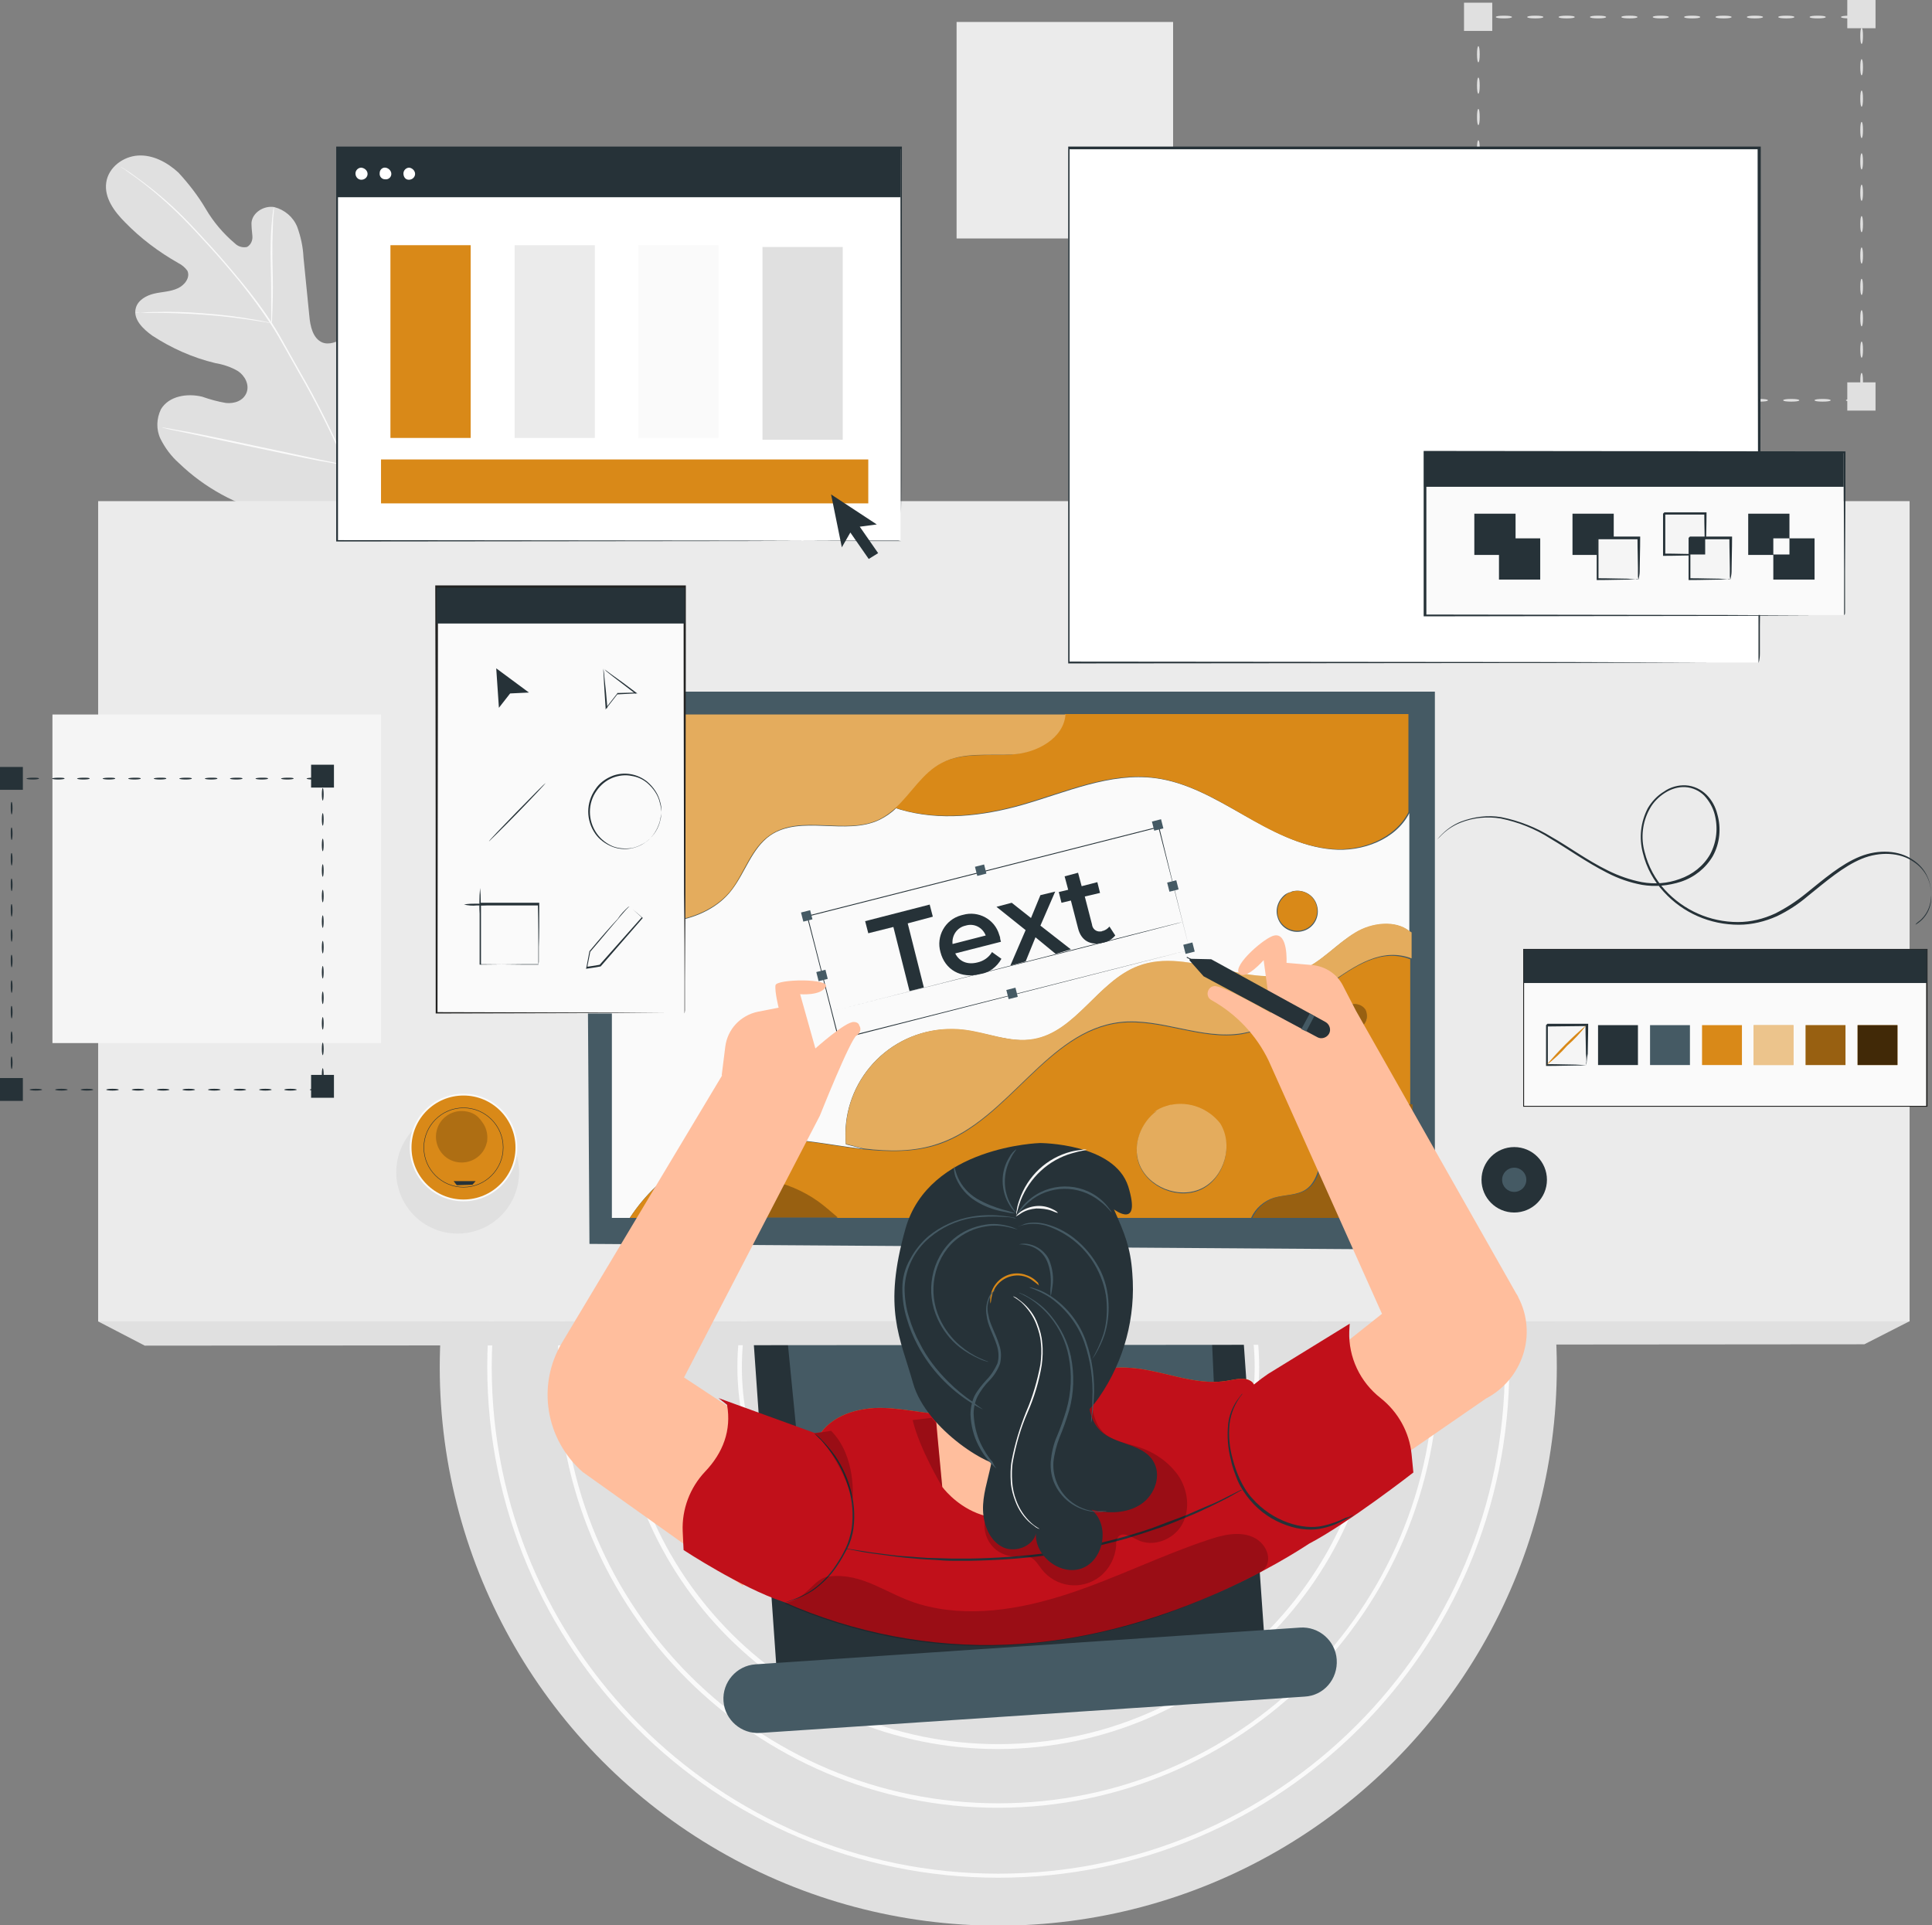 <?xml version="1.0" encoding="utf-8"?>
<!-- Generator: Adobe Illustrator 24.0.1, SVG Export Plug-In . SVG Version: 6.00 Build 0)  -->
<svg version="1.1" id="Livello_1" xmlns="http://www.w3.org/2000/svg" xmlns:xlink="http://www.w3.org/1999/xlink" x="0px" y="0px"
	 viewBox="0 0 431 429.5" style="enable-background:new 0 0 431 429.5;" xml:space="preserve">
<rect x="0" y="0" width="431" height="429.5" fill="#808080" stroke="none"/>
<style type="text/css">
	.st0{fill:#E0E0E0;}
	.st1{fill:#FAFAFA;}
	.st2{fill:#EBEBEB;}
	.st3{fill:#263238;}
	.st4{fill:#455A64;}
	.st5{fill:#D98918;}
	.st6{opacity:0.3;}
	.st7{fill:#FFFFFF;}
	.st8{fill:#C1101A;}
	.st9{fill:#FFBE9D;}
	.st10{opacity:0.2;}
	.st11{fill:#F5F5F5;}
	.st12{fill:#222221;}
	.st13{fill:none;}
	.st14{opacity:0.5;}
	.st15{opacity:0.7;}
</style>
<title>IMMAGINE_GRAFICA4</title>
<g id="Livello_2_1_">
	<g id="Background_Complete">
		<path class="st0" d="M411.8,89.3c0-0.2,0.8-0.3,1.8-0.3s1.8,0.1,1.8,0.3s-0.8,0.3-1.8,0.3S411.8,89.5,411.8,89.3z"/>
		<path class="st0" d="M404.8,89.3c0-0.2,0.8-0.3,1.8-0.3s1.8,0.1,1.8,0.3s-0.8,0.3-1.8,0.3S404.8,89.5,404.8,89.3z"/>
		<path class="st0" d="M397.8,89.3c0-0.2,0.8-0.3,1.8-0.3s1.8,0.1,1.8,0.3s-0.8,0.3-1.8,0.3S397.8,89.5,397.8,89.3z"/>
		<path class="st0" d="M390.8,89.3c0-0.2,0.8-0.3,1.8-0.3s1.8,0.1,1.8,0.3s-0.8,0.3-1.8,0.3S390.8,89.5,390.8,89.3z"/>
		<path class="st0" d="M383.8,89.3c0-0.2,0.8-0.3,1.8-0.3s1.8,0.1,1.8,0.3s-0.8,0.3-1.8,0.3S383.8,89.5,383.8,89.3z"/>
		<path class="st0" d="M376.8,89.3c0-0.2,0.8-0.3,1.8-0.3s1.8,0.1,1.8,0.3s-0.8,0.3-1.8,0.3S376.8,89.5,376.8,89.3z"/>
		<path class="st0" d="M369.8,89.3c0-0.2,0.8-0.3,1.8-0.3s1.8,0.1,1.8,0.3s-0.8,0.3-1.8,0.3S369.8,89.5,369.8,89.3z"/>
		<path class="st0" d="M362.8,89.3c0-0.2,0.8-0.3,1.8-0.3s1.8,0.1,1.8,0.3s-0.8,0.3-1.8,0.3S362.8,89.5,362.8,89.3z"/>
		<path class="st0" d="M355.8,89.3c0-0.2,0.8-0.3,1.8-0.3s1.8,0.1,1.8,0.3s-0.8,0.3-1.8,0.3S355.8,89.5,355.8,89.3z"/>
		<path class="st0" d="M348.8,89.3c0-0.2,0.8-0.3,1.8-0.3s1.8,0.1,1.8,0.3s-0.8,0.3-1.8,0.3S348.8,89.5,348.8,89.3z"/>
		<path class="st0" d="M341.8,89.3c0-0.2,0.8-0.3,1.8-0.3s1.8,0.1,1.8,0.3s-0.8,0.3-1.8,0.3S341.8,89.5,341.8,89.3z"/>
		<path class="st0" d="M334.8,89.3c0-0.2,0.8-0.3,1.8-0.3s1.8,0.1,1.8,0.3s-0.8,0.3-1.8,0.3S334.8,89.5,334.8,89.3z"/>
		<path class="st0" d="M329.8,87.3c0.2,0,0.3,0.8,0.3,1.8v0.3l-0.3-0.3c0.9,0,1.5,0.2,1.5,0.3s-0.6,0.3-1.5,0.3h-0.3V89
			C329.5,88.1,329.6,87.3,329.8,87.3z"/>
		<path class="st0" d="M329.8,80.3c0.2,0,0.3,0.8,0.3,1.8s-0.1,1.8-0.3,1.8s-0.3-0.8-0.3-1.8S329.6,80.3,329.8,80.3z"/>
		<path class="st0" d="M329.8,73.3c0.2,0,0.3,0.8,0.3,1.8s-0.1,1.8-0.3,1.8s-0.3-0.8-0.3-1.8S329.6,73.3,329.8,73.3z"/>
		<path class="st0" d="M329.8,66.3c0.2,0,0.3,0.8,0.3,1.8s-0.1,1.8-0.3,1.8s-0.3-0.8-0.3-1.8S329.6,66.3,329.8,66.3z"/>
		<path class="st0" d="M329.8,59.3c0.2,0,0.3,0.8,0.3,1.8s-0.1,1.8-0.3,1.8s-0.3-0.8-0.3-1.8S329.6,59.3,329.8,59.3z"/>
		<path class="st0" d="M329.8,52.3c0.2,0,0.3,0.8,0.3,1.8s-0.1,1.8-0.3,1.8s-0.3-0.8-0.3-1.8S329.6,52.3,329.8,52.3z"/>
		<path class="st0" d="M329.8,45.3c0.2,0,0.3,0.8,0.3,1.8s-0.1,1.8-0.3,1.8s-0.3-0.8-0.3-1.8S329.6,45.3,329.8,45.3z"/>
		<path class="st0" d="M329.8,38.3c0.2,0,0.3,0.8,0.3,1.8s-0.1,1.8-0.3,1.8s-0.3-0.8-0.3-1.8S329.6,38.3,329.8,38.3z"/>
		<path class="st0" d="M329.8,31.3c0.2,0,0.3,0.8,0.3,1.7s-0.1,1.8-0.3,1.8s-0.3-0.8-0.3-1.8S329.6,31.3,329.8,31.3z"/>
		<path class="st0" d="M329.8,24.3c0.2,0,0.3,0.8,0.3,1.8s-0.1,1.8-0.3,1.8s-0.3-0.8-0.3-1.8S329.6,24.3,329.8,24.3z"/>
		<path class="st0" d="M329.8,17.3c0.2,0,0.3,0.8,0.3,1.8s-0.1,1.8-0.3,1.8s-0.3-0.8-0.3-1.8S329.6,17.3,329.8,17.3z"/>
		<path class="st0" d="M329.8,10.3c0.2,0,0.3,0.8,0.3,1.8s-0.1,1.8-0.3,1.8s-0.3-0.8-0.3-1.8S329.6,10.3,329.8,10.3z"/>
		<path class="st0" d="M330.3,3.8c0,0.1-0.2,0.2-0.5,0.2l0.2-0.2c0.1,0.4,0.1,0.8,0.1,1.2c0,1-0.1,1.8-0.3,1.8S329.5,6,329.5,5
			c0-0.4,0-0.8,0.1-1.2V3.5h0.2C330.1,3.6,330.3,3.7,330.3,3.8z"/>
		<path class="st0" d="M337.3,3.8c0,0.2-0.8,0.3-1.8,0.3s-1.8-0.1-1.8-0.3s0.8-0.3,1.8-0.3S337.3,3.6,337.3,3.8z"/>
		<path class="st0" d="M344.3,3.8c0,0.2-0.8,0.3-1.8,0.3s-1.8-0.1-1.8-0.3s0.8-0.3,1.8-0.3S344.3,3.6,344.3,3.8z"/>
		<path class="st0" d="M351.3,3.8c0,0.2-0.8,0.3-1.8,0.3s-1.8-0.1-1.8-0.3s0.8-0.3,1.8-0.3S351.3,3.6,351.3,3.8z"/>
		<path class="st0" d="M358.3,3.8c0,0.2-0.8,0.3-1.8,0.3s-1.8-0.1-1.8-0.3s0.8-0.3,1.8-0.3S358.3,3.6,358.3,3.8z"/>
		<path class="st0" d="M365.3,3.8c0,0.2-0.8,0.3-1.8,0.3s-1.8-0.1-1.8-0.3s0.8-0.3,1.8-0.3S365.3,3.6,365.3,3.8z"/>
		<path class="st0" d="M372.3,3.8c0,0.2-0.8,0.3-1.8,0.3s-1.8-0.1-1.8-0.3s0.8-0.3,1.8-0.3S372.3,3.6,372.3,3.8z"/>
		<path class="st0" d="M379.3,3.8c0,0.2-0.8,0.3-1.8,0.3s-1.8-0.1-1.8-0.3s0.8-0.3,1.8-0.3S379.3,3.6,379.3,3.8z"/>
		<path class="st0" d="M386.3,3.8c0,0.2-0.8,0.3-1.8,0.3s-1.8-0.1-1.8-0.3s0.8-0.3,1.8-0.3S386.3,3.6,386.3,3.8z"/>
		<path class="st0" d="M393.3,3.8c0,0.2-0.8,0.3-1.8,0.3s-1.8-0.1-1.8-0.3s0.8-0.3,1.8-0.3S393.3,3.6,393.3,3.8z"/>
		<path class="st0" d="M400.3,3.8c0,0.2-0.8,0.3-1.8,0.3s-1.8-0.1-1.8-0.3s0.8-0.3,1.8-0.3S400.3,3.6,400.3,3.8z"/>
		<path class="st0" d="M407.3,3.8c0,0.2-0.8,0.3-1.8,0.3s-1.8-0.1-1.8-0.3s0.8-0.3,1.8-0.3S407.3,3.6,407.3,3.8z"/>
		<path class="st0" d="M414.3,3.8c0,0.2-0.8,0.3-1.8,0.3s-1.8-0.1-1.8-0.3s0.8-0.3,1.8-0.3S414.3,3.6,414.3,3.8z"/>
		<path class="st0" d="M415.3,9.8c-0.2,0-0.3-0.8-0.3-1.8s0.1-1.8,0.3-1.8s0.3,0.8,0.3,1.8S415.5,9.8,415.3,9.8z"/>
		<path class="st0" d="M415.3,16.8c-0.2,0-0.3-0.8-0.3-1.8s0.1-1.8,0.3-1.8s0.3,0.8,0.3,1.8S415.5,16.8,415.3,16.8z"/>
		<path class="st0" d="M415.3,23.8c-0.2,0-0.3-0.8-0.3-1.8s0.1-1.8,0.3-1.8s0.3,0.8,0.3,1.8S415.5,23.8,415.3,23.8z"/>
		<path class="st0" d="M415.3,30.8c-0.2,0-0.3-0.8-0.3-1.8s0.1-1.8,0.3-1.8s0.3,0.8,0.3,1.8S415.5,30.8,415.3,30.8z"/>
		<path class="st0" d="M415.3,37.8c-0.2,0-0.3-0.8-0.3-1.8s0.1-1.8,0.3-1.8s0.3,0.8,0.3,1.8S415.5,37.8,415.3,37.8z"/>
		<path class="st0" d="M415.3,44.8c-0.2,0-0.3-0.8-0.3-1.8s0.1-1.8,0.3-1.8s0.3,0.8,0.3,1.8S415.5,44.8,415.3,44.8z"/>
		<path class="st0" d="M415.3,51.8c-0.2,0-0.3-0.8-0.3-1.8s0.1-1.8,0.3-1.8s0.3,0.8,0.3,1.8S415.5,51.8,415.3,51.8z"/>
		<path class="st0" d="M415.3,58.8c-0.2,0-0.3-0.8-0.3-1.8s0.1-1.8,0.3-1.8s0.3,0.8,0.3,1.8S415.5,58.8,415.3,58.8z"/>
		<path class="st0" d="M415.3,65.8c-0.2,0-0.3-0.8-0.3-1.8s0.1-1.8,0.3-1.8s0.3,0.8,0.3,1.8S415.5,65.8,415.3,65.8z"/>
		<path class="st0" d="M415.3,72.8c-0.2,0-0.3-0.8-0.3-1.8s0.1-1.8,0.3-1.8s0.3,0.8,0.3,1.8S415.5,72.8,415.3,72.8z"/>
		<path class="st0" d="M415.3,79.8c-0.2,0-0.3-0.8-0.3-1.8s0.1-1.8,0.3-1.8s0.3,0.8,0.3,1.8S415.5,79.8,415.3,79.8z"/>
		<path class="st0" d="M415.3,86.8c-0.2,0-0.3-0.8-0.3-1.8s0.1-1.8,0.3-1.8s0.3,0.8,0.3,1.8S415.5,86.8,415.3,86.8z"/>
		<rect x="412.1" y="85.3" class="st0" width="6.3" height="6.3"/>
		<rect x="326.6" y="86.1" class="st0" width="6.3" height="6.3"/>
		<rect x="412.1" y="0" class="st0" width="6.3" height="6.3"/>
		<rect x="326.6" y="0.6" class="st0" width="6.3" height="6.3"/>
		<path class="st0" d="M82.2,112.7c11.1-9.7,12.1-25.5,10.1-39.5c-0.3-2.3-0.3-4.8-1.7-6.7s-4.1-3-6.1-1.8c-1.6,1-2.2,3.1-3,4.9
			c-1,2.4-2.7,4.4-4.9,5.8c-1.4,0.9-3.2,1.6-4.7,1c-2.1-0.9-2.7-3.6-2.9-6l-1.3-13c-0.1-2.3-0.6-4.6-1.4-6.8
			c-0.9-2.2-2.8-3.8-5.1-4.4c-2.3-0.4-4.9,1.2-5.1,3.5c0,1,0.1,1.9,0.2,2.9c0.1,1-0.3,2-1.2,2.5c-1,0.2-2-0.1-2.7-0.8
			c-2.6-2.2-4.8-4.8-6.5-7.7c-1.7-2.9-3.8-5.6-6.1-8.1c-2.5-2.3-5.7-4-9-3.8s-6.6,2.6-7.1,6s1.8,6.5,4.2,8.9
			c3.5,3.6,7.5,6.6,11.9,9.1c0.8,0.4,1.5,1,2,1.7c0.7,1.5-0.6,3.2-2.1,3.9c-1.7,0.8-3.6,0.8-5.3,1.2s-3.6,1.4-4.1,3.2
			c-0.7,2.5,1.6,4.7,3.7,6.2c4.3,2.8,9,4.9,14,6.1c1.8,0.3,3.6,0.9,5.1,1.8c1.5,1,2.6,3,1.9,4.8s-2.7,2.5-4.6,2.3
			c-1.8-0.3-3.6-0.8-5.3-1.4c-3.3-0.8-7.4-0.2-9.2,2.8c-1,2.1-1.1,4.5-0.1,6.6c1,2,2.4,3.9,4.1,5.4c5.7,5.5,12.8,9.4,20.6,11.3
			C68.2,116.2,75.2,116.2,82.2,112.7"/>
		<path class="st1" d="M83.5,123c-1.4-6.4-3.3-12.7-5.9-18.7c-3.2-7.4-6.7-14.5-10.7-21.4l-3.1-5.5c-1-1.8-2-3.6-3.1-5.3
			c-2.1-3.2-4.4-6.3-6.9-9.3c-2.3-2.8-4.6-5.5-6.8-7.9s-4.3-4.7-6.2-6.6c-3.1-3.1-6.4-5.9-10-8.5c-1.2-0.9-2.2-1.6-2.9-2
			c-0.3-0.2-0.6-0.4-0.8-0.5l-0.3-0.2c0.1,0.1,0.2,0.1,0.2,0.2l0.8,0.5c0.7,0.5,1.6,1.2,2.9,2.1c3.5,2.6,6.8,5.5,9.9,8.6
			c2,2,4,4.2,6.2,6.6s4.5,5.1,6.8,7.9c2.4,3,4.7,6.1,6.8,9.3c1.1,1.7,2.1,3.4,3.1,5.2l3.1,5.5c4,6.9,7.6,14.1,10.7,21.4
			c2.6,6,4.6,12.2,6,18.6"/>
		<path class="st1" d="M60.6,72.1c0.1-0.3,0.1-0.7,0.1-1c0-0.7,0.1-1.6,0.1-2.8c0.1-2.3,0.1-5.6,0-9.2s0-6.8,0.1-9.1
			c0-1.2,0.1-2.1,0.2-2.8c0-0.3,0-0.7,0-1c-0.1,0.3-0.2,0.7-0.2,1c-0.1,0.7-0.2,1.6-0.3,2.8c-0.2,2.3-0.3,5.6-0.2,9.2
			s0.1,6.7,0.1,9.2c0,1.1,0,2,0,2.8C60.5,71.5,60.5,71.8,60.6,72.1z"/>
		<path class="st1" d="M30.1,69.8c0.4,0,0.8,0,1.2,0c0.8,0,1.9,0,3.3,0c2.8,0,6.6,0.1,10.8,0.4s8,0.8,10.7,1.2
			c1.4,0.2,2.5,0.4,3.2,0.5c0.4,0.1,0.8,0.1,1.2,0.2c-0.4-0.1-0.8-0.3-1.2-0.3c-0.8-0.2-1.9-0.4-3.2-0.6c-2.7-0.5-6.5-1-10.8-1.3
			c-3.6-0.3-7.2-0.4-10.8-0.3c-1.4,0-2.5,0.1-3.3,0.2C30.9,69.7,30.5,69.7,30.1,69.8z"/>
		<path class="st1" d="M77.2,103.8c0.1-0.1,0.1-0.3,0.2-0.4c0.1-0.3,0.2-0.7,0.4-1.1c0.3-1,0.8-2.4,1.3-4.2
			c1.1-3.6,2.4-8.6,3.8-14.1s2.6-10.5,3.6-14.1c0.5-1.7,0.9-3.2,1.2-4.2c0.1-0.5,0.2-0.8,0.3-1.2c0-0.1,0.1-0.3,0.1-0.4
			c-0.1,0.1-0.1,0.3-0.2,0.4c-0.1,0.3-0.2,0.7-0.4,1.1c-0.3,1-0.8,2.4-1.3,4.2c-1.1,3.6-2.4,8.6-3.8,14.1S79.8,94.4,78.8,98
			c-0.5,1.7-0.9,3.2-1.2,4.2c-0.1,0.5-0.2,0.8-0.3,1.2C77.3,103.5,77.2,103.7,77.2,103.8z"/>
		<path class="st1" d="M36.2,95.4c0.1,0.1,0.3,0.1,0.4,0.1l1.2,0.3l4.4,0.9c3.7,0.8,8.8,1.9,14.5,3.1s10.8,2.3,14.5,3
			c1.9,0.3,3.4,0.6,4.4,0.8l1.2,0.2c0.1,0,0.3,0,0.4,0c0,0-0.1-0.1-0.4-0.1l-1.2-0.3l-4.4-0.9c-3.7-0.8-8.8-1.9-14.5-3.1
			s-10.8-2.3-14.5-3c-1.9-0.3-3.4-0.6-4.4-0.8l-1.2-0.2C36.5,95.4,36.3,95.4,36.2,95.4z"/>
		<circle class="st0" cx="222.7" cy="305" r="124.6"/>
		<path class="st1" d="M222.7,403.3c-54.3,0-98.3-44-98.3-98.3c0-54.3,44-98.3,98.3-98.3c54.3,0,98.3,44,98.3,98.3c0,0,0,0,0,0
			C320.9,359.2,277,403.2,222.7,403.3z M222.7,207.7c-53.7,0-97.3,43.5-97.3,97.3c0,53.7,43.5,97.3,97.3,97.3
			c53.7,0,97.3-43.5,97.3-97.2C320,251.3,276.4,207.7,222.7,207.7z"/>
		<path class="st1" d="M222.7,418.9c-63,0-114-51-114-114s51-114,114-114s114,51,114,114l0,0C336.7,367.9,285.7,418.9,222.7,418.9z
			 M222.7,192c-62.4,0-113,50.6-113,113s50.6,113,113,113s113-50.6,113-113C335.7,242.6,285.1,192.1,222.7,192L222.7,192z"/>
		<path class="st1" d="M222.7,390.2c-47.1,0-85.2-38.1-85.2-85.2c0-47.1,38.1-85.2,85.2-85.2c47.1,0,85.2,38.1,85.2,85.2
			c0,0,0,0,0,0.1C307.9,352,269.7,390.1,222.7,390.2z M222.7,220.7c-46.5,0-84.2,37.7-84.2,84.2c0,46.5,37.7,84.2,84.2,84.2
			c46.5,0,84.2-37.7,84.2-84.2C306.9,258.5,269.2,220.8,222.7,220.7z"/>
		<path class="st1" d="M222.7,376.8c-39.7,0-71.9-32.2-71.9-71.9s32.2-71.9,71.9-71.9s71.9,32.2,71.9,71.9c0,0,0,0,0,0
			C294.5,344.6,262.4,376.8,222.7,376.8z M222.7,234.1c-39.1,0-70.9,31.7-70.9,70.9s31.7,70.9,70.9,70.9c39.1,0,70.8-31.7,70.9-70.8
			C293.6,265.9,261.9,234.1,222.7,234.1L222.7,234.1z"/>
		<path class="st1" d="M222.7,363.1c-32.1,0-58.2-26-58.2-58.2s26-58.2,58.2-58.2c32.1,0,58.2,26,58.2,58.2c0,0,0,0,0,0.1
			C280.8,337.1,254.8,363.1,222.7,363.1z M222.7,247.8c-31.6,0-57.2,25.6-57.2,57.2c0,31.6,25.6,57.2,57.2,57.2
			c31.6,0,57.2-25.6,57.2-57.2C279.9,273.4,254.3,247.8,222.7,247.8L222.7,247.8z"/>
		<path class="st1" d="M222.7,350.8c-25.3,0-45.9-20.5-45.9-45.9c0-25.3,20.5-45.9,45.9-45.9s45.9,20.5,45.9,45.9c0,0,0,0,0,0.1
			C268.5,330.3,248,350.8,222.7,350.8z M222.7,260.1c-24.8,0-44.9,20.1-44.9,44.9c0,24.8,20.1,44.9,44.9,44.9
			c24.8,0,44.9-20.1,44.9-44.8C267.6,280.2,247.5,260.1,222.7,260.1z"/>
		<rect x="213.4" y="4.9" class="st2" width="48.3" height="48.3"/>
	</g>
	<g id="Desk">
		
			<rect x="169.8" y="262.4" transform="matrix(0.998 -6.982913e-02 6.982913e-02 0.998 -21.958 16.448)" class="st3" width="109" height="119.7"/>
		<polygon class="st4" points="271.2,317.4 269.6,282.2 174.9,291.1 178.5,327.7 		"/>
		<path class="st4" d="M291,378.5l-121.4,8.1c-4.2,0.3-7.9-2.9-8.2-7.1c0,0,0,0,0,0l0,0c-0.3-4.2,2.9-7.9,7.1-8.2l121.5-8.2
			c4.2-0.3,7.9,2.9,8.2,7.1c0,0,0,0,0,0l0,0C298.5,374.6,295.3,378.3,291,378.5C291,378.5,291,378.5,291,378.5z"/>
		<rect x="21.9" y="111.8" class="st2" width="404.1" height="183"/>
		<polygon class="st0" points="21.9,294.8 32.3,300.2 415.9,299.9 425.9,294.8 		"/>
	</g>
	<g id="Character">
		<polygon class="st4" points="131.5,277.5 130.7,154.3 320.1,154.3 320.1,278.8 		"/>
		<path class="st1" d="M170.5,254.1c7.3-0.4,14.8,1.4,22.1,2.2l-3.9-1c-1.2-13,8.4-24.5,21.4-25.6c1.6-0.1,3.3-0.1,4.9,0.1
			c5.2,0.6,10.3,2.9,15.5,2.1c9.5-1.6,14.4-12.9,23.4-16.3c11.5-4.3,24.9,5.8,36.3,1c4.6-1.9,7.9-6,12.2-8.5c3.7-2.2,9-2.8,12-0.3
			v-26.4c-3,5.9-10.5,8.7-17.2,8.1c-7.1-0.6-13.6-4.2-19.8-7.7s-12.6-7.3-19.7-8.2c-10.1-1.3-19.9,3.2-29.7,6
			c-8.8,2.5-18.4,3.6-27.2,1c-0.3-0.1-0.6-0.2-0.9-0.3c-1.1,1.1-2.3,1.9-3.7,2.6c-7.5,3.6-17.6-1.2-24.4,3.5
			c-4.1,2.9-5.5,8.2-8.6,12.2c-5.6,7.4-19,9.5-26.7,4.3v60.9v7.9h4C147.2,261.4,158.3,254.9,170.5,254.1z M286.5,199.7
			c0.5-0.4,1-0.6,1.5-0.7c0.1,0,0.1-0.1,0.2-0.1h-0.1c2.4-0.7,5,0.6,5.7,3.1c0.7,2.4-0.6,5-3.1,5.7c-2.4,0.7-5-0.6-5.7-3.1
			c-0.6-1.9,0.2-4,1.9-5.2L286.5,199.7z"/>
		<path class="st5" d="M314.4,207.7c-3.1-2.5-8.4-1.9-12,0.3c-4.3,2.6-7.6,6.6-12.2,8.5c-11.4,4.7-24.8-5.4-36.3-1
			c-9,3.4-13.9,14.7-23.4,16.3c-5.2,0.9-10.3-1.5-15.5-2.1c-13-1.5-24.7,7.8-26.2,20.7c-0.2,1.6-0.2,3.2-0.1,4.8l3.9,1
			c5.7,0.7,11.3,0.8,16.8-1.1c15.6-5.3,24.1-25.2,40.5-27.1c9.1-1,18.1,4,27.2,2.5c7.3-1.2,13.1-6.6,19.2-10.9s11.9-8.3,18.6-5.8
			v-5.8C314.8,208,314.6,207.8,314.4,207.7z"/>
		<path class="st5" d="M296.3,219.8c-6,4.3-11.9,9.6-19.2,10.9c-9,1.5-18.1-3.5-27.2-2.5c-16.4,1.9-24.9,21.8-40.5,27.1
			c-5.4,1.8-11,1.7-16.8,1.1c-7.3-0.8-14.8-2.6-22.1-2.2c-12.2,0.8-23.3,7.3-30,17.5h4c3.9-4,8.9-6.8,14.4-8.1
			c8.1-1.9,16.7-0.3,23.5,4.5c1.5,1.1,3,2.4,4.4,3.6h29.8c1.3-0.7,2.6-1.5,4-2.2c5.4-2.8,11.6-4.6,17.5-3.4c3.6,0.7,6.9,2.7,9.1,5.6
			h31.9c1-2.2,2.9-3.8,5.1-4.5c2.4-0.7,5.2-0.5,7.2-1.9c2.4-1.7,2.8-5,3.8-7.7c3-7.8,11.1-12.5,19.4-11.1V214
			C308.1,211.5,302.2,215.5,296.3,219.8z M268.1,265.3c-5.1,2.5-12-0.3-14-5.6c-1.5-4.2,0.4-9.2,4-11.7l-0.8,0.4
			c0.9-0.7,1.9-1.2,3-1.5c0.3-0.1,0.7-0.2,1-0.3l-0.2,0.1c4.2-0.9,8.6,0.7,11,4.3C275.2,255.6,273.1,262.8,268.1,265.3z
			 M303.5,229.1c-1.3,0.7-2.9,0.3-3.6-1s-0.3-2.9,1-3.6l-0.3,0.1c0.3-0.2,0.6-0.4,0.9-0.4l0.1-0.1l0,0c1.5-0.3,2.9,0.6,3.2,2.1
			C305.1,227.3,304.6,228.5,303.5,229.1L303.5,229.1z"/>
		<path class="st5" d="M295.5,257.6c-1,2.8-1.4,6-3.8,7.7c-2.1,1.5-4.8,1.2-7.2,1.9c-2.3,0.7-4.1,2.4-5.1,4.5h35.7v-25.3
			C306.6,245.1,298.5,249.7,295.5,257.6z"/>
		<path class="st5" d="M159,263.5c-5.5,1.3-10.5,4.1-14.4,8.1h42.3c-1.4-1.2-2.9-2.5-4.4-3.6C175.7,263.2,167.1,261.6,159,263.5z"/>
		<path class="st5" d="M238.2,266.1c-5.9-1.3-12.1,0.6-17.5,3.4c-1.4,0.7-2.7,1.4-4,2.2h30.6C245,268.8,241.8,266.8,238.2,266.1z"/>
		<path class="st5" d="M225.8,168.3c-5.3,0.4-11-0.5-15.8,1.9c-4.2,2.2-6.8,6.7-10.3,10l0.9,0.3c8.8,2.6,18.4,1.5,27.2-1
			c9.8-2.8,19.6-7.3,29.7-6c7.1,0.9,13.5,4.6,19.7,8.2s12.7,7.1,19.8,7.7c6.7,0.6,14.2-2.3,17.2-8.2v-21.9l0,0h-76.6
			C237.3,164.6,231.1,167.9,225.8,168.3z"/>
		<path class="st5" d="M285.2,204.7c0.8,2.3,3.4,3.5,5.7,2.7s3.5-3.4,2.7-5.7c-0.8-2.2-3.1-3.4-5.3-2.8h0.1c-0.1,0-0.1,0-0.2,0.1
			c-0.6,0.1-1.1,0.4-1.5,0.7l0.4-0.2C285.3,200.7,284.6,202.8,285.2,204.7z"/>
		<path class="st5" d="M261.1,246.5l0.2-0.1c-0.3,0.1-0.7,0.2-1,0.3c-1.1,0.3-2.1,0.8-3,1.5l0.8-0.4c-3.6,2.6-5.5,7.5-4,11.7
			c1.9,5.3,8.9,8.1,14,5.6s7.1-9.7,4.1-14.5C269.6,247.3,265.3,245.6,261.1,246.5z"/>
		<g class="st6">
			<path class="st7" d="M261.1,246.5l0.2-0.1c-0.3,0.1-0.7,0.2-1,0.3c-1.1,0.3-2.1,0.8-3,1.5l0.8-0.4c-3.6,2.6-5.5,7.5-4,11.7
				c1.9,5.3,8.9,8.1,14,5.6s7.1-9.7,4.1-14.5C269.6,247.3,265.3,245.6,261.1,246.5z"/>
		</g>
		<path class="st5" d="M304.6,225.2c-0.7-1-1.9-1.4-3-1.1l0,0l-0.1,0.1c-0.3,0.1-0.7,0.2-0.9,0.4l0.3-0.1c-1.3,0.8-1.6,2.5-0.8,3.7
			c0.8,1.3,2.5,1.6,3.7,0.8C304.9,228.1,305.3,226.5,304.6,225.2C304.5,225.2,304.5,225.2,304.6,225.2L304.6,225.2z"/>
		<path class="st5" d="M163.2,198.5c3-4,4.4-9.3,8.6-12.2c6.9-4.8,16.9,0.1,24.4-3.5c1.4-0.7,2.6-1.6,3.7-2.6c3.5-3.2,6-7.8,10.3-10
			c4.7-2.5,10.4-1.6,15.8-1.9s11.4-3.6,11.8-8.9H136.1l0.1,43.3c0.1,0.1,0.1,0.1,0.2,0.1C144.2,208,157.6,205.8,163.2,198.5z"/>
		<g class="st6">
			<path class="st7" d="M314.4,207.7c-3.1-2.5-8.4-1.9-12,0.3c-4.3,2.6-7.6,6.6-12.2,8.5c-11.4,4.7-24.8-5.4-36.3-1
				c-9,3.4-13.9,14.7-23.4,16.3c-5.2,0.9-10.3-1.5-15.5-2.1c-13-1.5-24.7,7.8-26.2,20.7c-0.2,1.6-0.2,3.2-0.1,4.8l3.9,1
				c5.7,0.7,11.3,0.8,16.8-1.1c15.6-5.3,24.1-25.2,40.5-27.1c9.1-1,18.1,4,27.2,2.5c7.3-1.2,13.1-6.6,19.2-10.9s11.9-8.3,18.6-5.8
				v-5.8C314.8,208,314.6,207.8,314.4,207.7z"/>
		</g>
		<g class="st6">
			<path class="st7" d="M209.3,159.4h-73.2l0.1,43.3c0.1,0.1,0.1,0.1,0.2,0.1c7.7,5.2,21.1,3,26.7-4.3c3-4,4.4-9.3,8.6-12.2
				c6.9-4.8,16.9,0.1,24.4-3.5c1.4-0.7,2.6-1.6,3.7-2.6c3.5-3.2,6-7.8,10.3-10c4.7-2.5,10.4-1.6,15.8-1.9s11.4-3.6,11.8-8.9"/>
		</g>
		<path class="st3" d="M265.4,211.9l-7-27.4l0.1,0.1l-78.4,19.9l0,0l0.1-0.1c2.4,9.5,4.8,18.8,7,27.4l-0.1-0.1L265.4,211.9l-78.2,20
			H187v-0.1c-2.2-8.6-4.5-17.9-7-27.4v-0.1h0.1l0,0l78.4-19.9h0.1v0.1C262.7,201.4,265.1,210.6,265.4,211.9z"/>
		
			<rect x="264.3" y="210.5" transform="matrix(0.969 -0.246 0.246 0.969 -43.92 71.815)" class="st4" width="2.1" height="2.1"/>
		
			<rect x="186" y="230.7" transform="matrix(0.969 -0.246 0.246 0.969 -51.297 53.164)" class="st4" width="2.1" height="2.1"/>
		
			<rect x="257.3" y="183" transform="matrix(0.969 -0.246 0.246 0.969 -37.365 69.25)" class="st4" width="2.1" height="2.1"/>
		
			<rect x="217.8" y="193.1" transform="matrix(0.969 -0.246 0.246 0.969 -41.05 59.837)" class="st4" width="2.1" height="2.1"/>
		
			<rect x="224.8" y="220.6" transform="matrix(0.969 -0.246 0.246 0.969 -47.603 62.399)" class="st4" width="2.1" height="2.1"/>
		
			<rect x="182.4" y="216.6" transform="matrix(0.969 -0.246 0.246 0.969 -47.923 51.841)" class="st4" width="2.1" height="2.1"/>
		
			<rect x="260.7" y="196.6" transform="matrix(0.969 -0.246 0.246 0.969 -40.608 70.522)" class="st4" width="2.1" height="2.1"/>
		
			<rect x="179" y="203.3" transform="matrix(0.969 -0.246 0.246 0.969 -44.768 50.608)" class="st4" width="2.1" height="2.1"/>
		<path class="st3" d="M199.3,206.8l-5.6,1.4l-0.7-2.7l14.4-3.7l0.7,2.7l-5.6,1.5l3.6,14.3l-3.2,0.8L199.3,206.8z"/>
		<path class="st3" d="M223.3,210.1l-10.2,2.6c0.9,1.8,2.7,2.6,5,2c1.3-0.3,2.5-1.1,3.2-2.3l2.1,1.5c-1,1.8-2.7,3.1-4.7,3.4
			c-4.4,1.1-7.9-1-8.9-4.9c-1-3.5,1-7.2,4.6-8.2c0.1,0,0.3-0.1,0.4-0.1c3.5-1,7.1,1,8.1,4.4c0.1,0.2,0.1,0.4,0.2,0.6
			C223.1,209.4,223.2,209.8,223.3,210.1z M212.5,210.6l7.4-1.9c-0.7-1.8-2.6-2.8-4.5-2.2C213.5,206.9,212.3,208.7,212.5,210.6z"/>
		<path class="st3" d="M235.5,212.8l-4.5-3.7l-2.2,5.4l-3.4,0.9l3.4-7.9l-6.5-5.2l3.4-0.9l4.3,3.4l2.1-5.1l3.3-0.8l-3.3,7.6l6.8,5.3
			L235.5,212.8z"/>
		<path class="st3" d="M248.8,208.7c-0.7,0.8-1.6,1.4-2.7,1.6c-2.8,0.7-4.9-0.4-5.6-3.2l-1.6-6.2l-2.1,0.5l-0.6-2.4l2.1-0.5l-0.8-3
			l3-0.8l0.8,3l3.5-0.9l0.6,2.4L242,200l1.6,6.2c0.1,1,0.9,1.7,1.9,1.6c0.1,0,0.3,0,0.4-0.1c0.6-0.1,1.2-0.5,1.6-1L248.8,208.7z"/>
		<path class="st3" d="M263.8,205.7c0,0-17.5,4.6-39.1,10s-39.2,9.9-39.2,9.9s17.6-4.5,39.2-10S263.8,205.6,263.8,205.7z"/>
		<path class="st3" d="M427.3,206.3c2.3-1.3,3.7-3.8,3.5-6.5c0-1.4-0.2-2.7-0.8-4c-0.7-1.5-1.8-2.7-3.2-3.6c-2.9-2-7.4-2.3-11.5-0.6
			s-7.9,5-12,8.3c-2.1,1.8-4.4,3.3-6.9,4.5c-2.7,1.2-5.6,1.9-8.5,1.9c-6.4,0-12.4-2.6-16.7-7.3c-2.3-2.5-3.9-5.4-4.7-8.7
			c-0.9-3.4-0.5-6.9,1.1-10c0.9-1.5,2.1-2.8,3.6-3.7c1.4-1,3.2-1.5,4.9-1.4c1.7,0.1,3.4,0.9,4.6,2.1c1.2,1.2,2,2.7,2.4,4.3
			c0.9,3.1,0.6,6.5-1,9.4c-1.6,2.7-4.1,4.7-7.1,5.7c-2.8,0.9-5.8,1.2-8.7,0.7c-2.7-0.5-5.3-1.4-7.8-2.7c-4.7-2.4-8.7-5.3-12.6-7.6
			c-3.4-2.2-7.2-3.7-11.1-4.5c-3-0.5-6.1-0.2-8.9,0.9c-1.8,0.7-3.4,1.8-4.7,3.2l-0.6,0.6l-0.4,0.5c-0.2,0.3-0.3,0.4-0.3,0.4
			s0.1-0.1,0.3-0.4l0.4-0.5l0.6-0.7c1.3-1.4,2.9-2.6,4.7-3.3c2.9-1.1,6-1.5,9-1c4,0.8,7.8,2.3,11.2,4.4c3.9,2.2,7.9,5.2,12.6,7.5
			c2.4,1.2,5,2.1,7.6,2.6c2.8,0.5,5.7,0.3,8.4-0.7c2.9-1,5.3-2.9,6.8-5.5c1.5-2.8,1.8-6,1-9c-0.4-1.5-1.2-2.9-2.3-4.1
			c-1.1-1.1-2.6-1.8-4.2-1.9c-1.6-0.1-3.2,0.4-4.6,1.3c-1.4,0.9-2.6,2.1-3.4,3.6c-1.6,2.9-2,6.4-1.1,9.6c0.8,3.2,2.4,6.1,4.5,8.4
			c4.2,4.6,10.1,7.2,16.3,7.2c2.9,0,5.7-0.7,8.3-1.9c2.4-1.2,4.7-2.7,6.8-4.4c4.1-3.3,7.9-6.6,12.1-8.3s8.8-1.4,11.8,0.7
			c1.4,0.9,2.6,2.2,3.3,3.8c0.6,1.3,0.8,2.7,0.8,4.1c0,2-0.7,3.9-2.1,5.3c-0.2,0.2-0.4,0.4-0.7,0.6c-0.2,0.1-0.3,0.3-0.5,0.4
			L427.3,206.3z"/>
		<g class="st6">
			<path d="M295.5,257.6c-1,2.8-1.4,6-3.8,7.7c-2.1,1.5-4.8,1.2-7.2,1.9c-2.3,0.7-4.1,2.4-5.1,4.5h35.7v-25.3
				C306.6,245.1,298.5,249.7,295.5,257.6z"/>
		</g>
		<g class="st6">
			<path d="M304.6,225.2c-0.7-1-1.9-1.4-3-1.1l0,0l-0.1,0.1c-0.3,0.1-0.7,0.2-0.9,0.4l0.3-0.1c-1.3,0.8-1.6,2.5-0.8,3.7
				c0.8,1.3,2.5,1.6,3.7,0.8C304.9,228.1,305.3,226.5,304.6,225.2C304.5,225.2,304.5,225.2,304.6,225.2L304.6,225.2z"/>
		</g>
		<g class="st6">
			<path d="M159,263.5c-5.5,1.3-10.5,4.1-14.4,8.1h42.3c-1.4-1.2-2.9-2.5-4.4-3.6C175.7,263.2,167.1,261.6,159,263.5z"/>
		</g>
		<g class="st6">
			<path d="M238.2,266.1c-5.9-1.3-12.1,0.6-17.5,3.4c-1.4,0.7-2.7,1.4-4,2.2h30.6C245,268.8,241.8,266.8,238.2,266.1z"/>
		</g>
		<path class="st5" d="M182.5,320.6c2.8-4.9,9.1-6.7,14.7-6.5s11.2,1.8,16.9,1.5c12.9-0.6,24.1-10.9,37-10.5
			c7.7,0.2,15.3,4.3,22.9,2.9c1.8-0.3,4-0.9,5.4,0.4c1,1.2,1.1,3,0.1,4.2c-1,1.2-2.2,2.1-3.6,2.7c-19.7,10-42.5,10.9-64.4,13.7
			c-5.6,0.7-11.3,1.5-16.9,0.6s-11.1-4.1-13.3-9.3"/>
		<g>
			<path class="st8" d="M182.5,320.6c2.8-4.9,9.1-6.7,14.7-6.5s11.2,1.8,16.9,1.5c12.9-0.6,24.1-10.9,37-10.5
				c7.7,0.2,15.3,4.3,22.9,2.9c1.8-0.3,4-0.9,5.4,0.4c1,1.2,1.1,3,0.1,4.2c-1,1.2-2.2,2.1-3.6,2.7c-19.7,10-42.5,10.9-64.4,13.7
				c-5.6,0.7-11.3,1.5-16.9,0.6s-11.1-4.1-13.3-9.3"/>
		</g>
		<path class="st9" d="M338.2,288.5l-35.7-63l-2.9-5.6c-1.3-2.6-3.9-4.3-6.8-4.6l-5.8-0.5c0,0,0.4-6.7-2.7-6.1
			c-2,0.3-9.3,6.6-7.9,8.4s5.5-2.9,5.5-2.9l1.6,11.8c0,0-11-6.4-12.7-6c-0.9,0.1-1.5,1-1.4,1.9c0.1,0.6,0.4,1,1,1.3
			c5.5,3.1,9.9,7.8,12.6,13.4l0,0l25.3,56.5l-8.7,6.9l10.3,26.9l21.6-14.9c8.2-4.3,11.5-14.4,7.2-22.6
			C338.6,289.1,338.4,288.8,338.2,288.5z"/>
		
			<rect x="265.2" y="213.3" transform="matrix(0.462 -0.887 0.887 0.462 -47.01 350.323)" class="st3" width="0.2" height="1.2"/>
		<path class="st3" d="M265.7,213.9l4.5,0.1l25.5,14c0.9,0.5,1.3,1.7,0.8,2.6l0,0c-0.5,0.9-1.7,1.3-2.6,0.8c0,0,0,0,0,0l-25.4-13.6
			l-3.1-3.5c-0.1-0.1,0-0.3,0.1-0.4C265.6,213.9,265.7,213.9,265.7,213.9z"/>
		<polygon class="st4" points="293.2,226.7 291.4,230.1 290.3,229.6 292.2,226.1 		"/>
		<path class="st9" d="M190.5,228c-1.8-0.2-8.6,5.9-8.6,5.9l-3.4-12.1c0,0,4.5,0.4,5.7-1.6s-11-1.8-11.2-0.4s0.7,5,0.7,5l-4.6,0.9
			c-3.9,0.8-6.8,3.9-7.3,7.8l-0.8,6.4h0.1l-35.7,59.6c-5.7,9.5-3.7,21.6,4.6,28.9l35.7,25.4l13.3-29.1l-26.4-17.4l30.3-58.4
			c0,0,6.8-17.1,8.2-17.9c0.8-0.5,1.1-1.5,0.6-2.2C191.6,228.3,191.1,228,190.5,228z"/>
		<path class="st8" d="M315.3,328.5l-0.4-4.1c-0.5-4.9-3-9.4-6.9-12.5l0,0c-4.6-3.6-7.2-9.1-7-14.9l0.1-1.7l-18.2,11.2
			c-1.9,1.3-3.8,2.8-5.4,4.4v-0.1c0,0-39,0.6-95.7,8.9l-21.5-7.8l1.9,1.5c1,5.7-0.9,10.7-4.9,14.9l0,0c-3.4,3.6-5.2,8.4-5,13.3
			l0.2,4.2c0,0,12.8,8.4,22.1,11.5l0.3,0.1c15.6,6.9,32.7,10.2,49.8,9.5c34.9-1.4,63.5-20,67.3-22.5
			C300.8,339.8,315.3,328.5,315.3,328.5z"/>
		<path class="st3" d="M181.7,319.8c0,0,0.1,0.1,0.4,0.3s0.6,0.5,1,0.9c1.2,1.2,2.3,2.5,3.3,3.9c1.4,2.1,2.5,4.4,3.2,6.8
			c0.9,3,1.2,6.1,0.8,9.2c-0.2,1.6-0.7,3.2-1.4,4.6c-0.7,1.3-1.4,2.6-2.3,3.9c-1.4,2.1-3.2,3.9-5.3,5.4c-1.4,0.9-3,1.7-4.6,2.2
			c-0.4,0.1-0.9,0.3-1.3,0.4c-0.2,0-0.3,0.1-0.5,0.1c0,0,0.6-0.2,1.8-0.6c1.6-0.6,3.1-1.3,4.5-2.3c2-1.4,3.8-3.3,5.1-5.3
			c0.8-1.2,1.6-2.5,2.2-3.8c0.7-1.4,1.1-2.9,1.4-4.5c0.4-3,0.2-6.1-0.7-9c-0.7-2.4-1.7-4.7-3.1-6.8c-0.9-1.4-2-2.8-3.1-4
			C182.5,320.7,182.1,320.2,181.7,319.8z"/>
		<g class="st10">
			<path d="M281.4,350.6c2.8-2,1.4-6.1-1.7-7.6s-6.9-0.6-10.1,0.5c-10.6,3.5-20.7,8.6-31.4,12.1s-22.3,5.4-33,2.3
				c-7.5-2.2-12.5-7.1-20.3-6.2c-3.5,0.4-4.6,4.9-9.9,6c7.5,3.3,15.4,5.8,23.4,7.4c9.6,1.9,19.5,2.5,29.3,1.8
				c10-0.8,20-2.8,29.6-5.9C265.6,358.2,273.6,354.7,281.4,350.6z"/>
		</g>
		<g class="st10">
			<path d="M190.2,334.4c0,0,0.9-9.5-4.8-15.2l-3.8,0.6C181.6,319.8,186.6,323.4,190.2,334.4z"/>
		</g>
		<path class="st9" d="M208.3,309.3c-0.2,0.5,1.9,22.4,1.9,22.4s11.1,15.5,28.6,0.4l2.1-23.9L208.3,309.3z"/>
		<g class="st10">
			<path d="M210.2,331.7c0,0-5.1-8.5-6.6-14.9l4.2-0.5l1,1.2L210.2,331.7z"/>
		</g>
		<path class="st3" d="M302,337.9c-0.1,0.1-0.3,0.2-0.4,0.3c-0.3,0.2-0.7,0.4-1.3,0.7c-1.6,0.9-3.3,1.6-5.1,2
			c-1.2,0.3-2.5,0.4-3.8,0.3c-1.5-0.1-2.9-0.4-4.3-0.9c-3.2-1.1-6-3-8.2-5.6c-1.1-1.3-2.1-2.8-2.8-4.4c-0.6-1.5-1.2-3-1.5-4.6
			c-0.7-2.6-0.9-5.4-0.6-8.1c0.2-1.8,0.9-3.6,1.9-5.1c0.3-0.4,0.6-0.8,0.9-1.2c0.1-0.1,0.2-0.3,0.4-0.4c-0.1,0.2-0.2,0.3-0.3,0.4
			c-1.4,1.8-2.3,4-2.6,6.3c-0.3,2.7,0,5.4,0.7,7.9c0.4,1.5,0.9,3,1.6,4.5c0.7,1.5,1.6,3,2.7,4.2c4.6,5.3,11.4,7.2,15.8,6.2
			c1.8-0.4,3.5-1,5.1-1.8C300.8,338.5,301.4,338.2,302,337.9z"/>
		<path class="st3" d="M277.1,332.4l-0.2,0.1l-0.6,0.3l-2.3,1.3c-1,0.5-2.3,1.2-3.8,1.9s-3.1,1.5-5.1,2.3s-4,1.7-6.3,2.5
			s-4.8,1.6-7.4,2.4c-5.7,1.6-11.5,2.9-17.3,3.7c-5.9,0.8-11.8,1.2-17.7,1.3h-4c-1.3,0-2.5-0.1-3.8-0.2c-2.4-0.1-4.7-0.3-6.7-0.5
			s-3.9-0.5-5.5-0.7s-3-0.4-4.1-0.6l-2.6-0.5l-0.7-0.1l-0.2-0.1c0.1,0,0.2,0,0.2,0l0.7,0.1l2.6,0.4c1.1,0.2,2.5,0.4,4.2,0.6
			s3.5,0.5,5.5,0.6s4.3,0.4,6.7,0.4c1.2,0,2.5,0.1,3.7,0.1h4c5.9-0.1,11.8-0.5,17.6-1.3c5.8-0.9,11.6-2.1,17.3-3.7
			c2.6-0.8,5.1-1.5,7.3-2.4s4.4-1.6,6.3-2.4s3.6-1.6,5.1-2.2s2.8-1.3,3.8-1.8l2.4-1.2l0.6-0.3C277.1,332.4,277.1,332.4,277.1,332.4z
			"/>
		<g class="st10">
			<path d="M220.1,337.8c-1.4,3.6,0.4,7.7,4,9c0.8,0.3,1.7,0.5,2.6,0.5c1-0.2,2.1-0.1,3.1,0.1c1.2,0.5,1.8,1.7,2.6,2.7
				c3.1,4,8.9,4.8,13,1.6c2.1-1.7,3.4-4.2,3.6-6.9c-0.1-0.7,0.1-1.4,0.5-2c1-1.1,2.8,0,4.2,0.7c3.5,1.8,8.1,0,10-3.4s1.3-7.8-0.9-11
				c-2.3-3.2-5.7-5.4-9.5-6.5c-2.4-0.7-5-1.2-6.9-2.8c-2.7-2.4-2.9-6.4-3-10"/>
		</g>
		<path class="st3" d="M248.5,269.8c2.4,5.4,3.7,8.5,4.1,14.2c0.8,9.8-1.8,19.6-7.4,27.7c0,0.1,0.1-0.1,0,0
			c-4.2,6.3-16.6,14.2-20.2,15.3s-18.4-8.1-21.3-18.4s-6.8-16.5-1.7-34.5c5.2-18.4,30-19.1,30-19.1s16.6,0,19.7,9.7
			C254.7,274.5,248.5,269.8,248.5,269.8z"/>
		<path class="st3" d="M222.3,290.4c-6.5,0.6-11.3,6.5-10.7,13c0.2,2,0.9,3.9,2,5.6c2.1,3,5.4,5,7,8.3c1.5,3,1.1,6.5,0.4,9.8
			s-1.8,6.5-1.7,9.8s1.5,6.9,4.5,8.3s7.4-0.6,7.4-3.9c-1,5.3,5.1,10.4,10.1,8.6s6.4-9.7,2.2-13.1c3.7,0.9,7.8,0.9,11-1.2
			s4.8-6.7,2.6-9.9c-2.5-3.7-8.4-3.4-11.6-6.5c-2.7-2.6-2.8-6.7-3-10.4c-0.3-5.3-1.1-10.8-3.8-15.4s-7.7-8.1-13-7.8"/>
		<path class="st1" d="M231.9,341.1c-0.2-0.1-0.4-0.1-0.5-0.2c-0.2-0.1-0.4-0.2-0.6-0.4c-0.3-0.2-0.5-0.4-0.8-0.6
			c-1.6-1.3-2.8-3.1-3.5-5c-0.5-1.3-0.9-2.7-1-4.2c-0.1-1.6-0.1-3.3,0.2-4.9c0.7-3.7,1.8-7.3,3.2-10.8c1.5-3.4,2.5-7,3.2-10.6
			c0.2-1.6,0.3-3.2,0.1-4.8c-0.1-1.4-0.5-2.8-1-4.1c-0.7-1.9-1.9-3.6-3.4-5c-1.1-0.9-1.8-1.2-1.8-1.3c0.2,0.1,0.4,0.1,0.5,0.2
			c0.2,0.1,0.4,0.2,0.6,0.4c0.3,0.2,0.5,0.4,0.8,0.6c1.6,1.3,2.9,3,3.6,5c0.5,1.3,0.9,2.7,1,4.2c0.2,1.6,0.1,3.3-0.1,4.9
			c-0.6,3.7-1.7,7.3-3.2,10.7c-1.5,3.4-2.5,7-3.2,10.6c-0.3,1.6-0.3,3.2-0.2,4.8c0.1,1.4,0.4,2.8,0.9,4.1c0.7,1.9,1.8,3.6,3.3,5
			C231.1,340.7,231.9,341,231.9,341.1z"/>
		<path class="st4" d="M246.9,337.1c-0.2,0.1-0.4,0.1-0.6,0.1c-0.6,0.1-1.2,0.1-1.8,0.1c-3.9-0.2-7.4-2.5-9.1-6
			c-0.8-1.6-1.1-3.4-1-5.2c0.2-2,0.6-3.9,1.4-5.7c0.8-1.9,1.5-3.9,2.1-5.9c1.1-3.9,1.3-7.9,0.5-11.9c-0.6-3.2-2-6.2-4.1-8.8
			c-1.4-1.7-3.1-3.2-4.9-4.3c-1.4-0.8-2.2-1.1-2.1-1.1c0.2,0,0.4,0.1,0.6,0.2c0.6,0.2,1.1,0.5,1.6,0.8c2,1.1,3.7,2.5,5.1,4.3
			c2.1,2.6,3.6,5.6,4.3,8.9c0.8,4,0.7,8.2-0.4,12.1c-0.6,2-1.3,4-2.1,5.9c-0.7,1.8-1.2,3.7-1.4,5.6c-0.2,3.3,1.2,6.5,3.7,8.6
			c1.7,1.4,3.8,2.3,6,2.4C245.3,337.1,246.1,337.1,246.9,337.1z"/>
		<path class="st5" d="M231.8,286.8c-0.6-0.5-1.1-0.9-1.8-1.4c-2.7-1.7-6.3-0.8-8,1.9c-0.2,0.4-0.4,0.8-0.6,1.3
			c-0.2,0.7-0.3,1.4-0.4,2.2c0,0-0.1-0.2-0.1-0.6c0-0.6,0-1.1,0.2-1.7c0.9-3.2,4.2-5.1,7.4-4.2c0.6,0.2,1.2,0.4,1.8,0.8
			c0.5,0.3,0.9,0.7,1.3,1.1C231.6,286.4,231.7,286.6,231.8,286.8z"/>
		<path class="st4" d="M222.3,327.6c-0.1-0.1-0.3-0.2-0.4-0.3c-0.3-0.3-0.6-0.6-0.9-0.9c-1.1-1.2-2-2.5-2.7-3.9
			c-1.1-2.1-1.7-4.5-1.8-6.9c0-1.4,0.3-2.9,0.9-4.2c0.7-1.3,1.7-2.5,2.7-3.6c1-1,1.8-2.3,2.4-3.6c0.4-1.3,0.3-2.7-0.1-4
			c-0.8-2.5-2.1-4.6-2.3-6.7c-0.3-1.6,0-3.3,0.8-4.7c0.3-0.4,0.6-0.7,1-0.9c0.3-0.1,0.4-0.2,0.4-0.2c-0.5,0.3-0.9,0.7-1.2,1.2
			c-0.8,1.4-1,3-0.6,4.5c0.3,2,1.6,4,2.4,6.6c0.5,1.4,0.5,2.8,0.2,4.2c-0.5,1.4-1.4,2.8-2.4,3.8c-1,1-1.9,2.2-2.6,3.5
			c-0.6,1.2-0.9,2.6-0.9,3.9c0.1,2.3,0.6,4.6,1.6,6.7c0.7,1.4,1.5,2.8,2.6,4C221.8,327.1,222.3,327.6,222.3,327.6z"/>
		<path class="st4" d="M243.4,317.4c0-0.5,0-1,0.1-1.4c0.1-0.9,0.2-2.2,0.2-3.9c0.2-4.3-0.4-8.5-1.8-12.6c-1.4-4-4.1-7.5-7.6-10
			c-1.5-1-3.1-1.7-4.7-2.3c0,0,0.1,0,0.4,0c0.3,0.1,0.7,0.2,1,0.3c1.3,0.4,2.4,1,3.5,1.7c3.6,2.4,6.4,6,7.8,10.1
			c1.4,4.1,2,8.4,1.7,12.8c-0.1,1.6-0.2,3-0.4,3.9C243.6,316.4,243.6,316.9,243.4,317.4z"/>
		<path class="st4" d="M234.4,289.2c-0.1-0.8-0.1-1.6,0-2.4c0.1-1.9-0.1-3.7-0.8-5.4c-0.7-1.7-2.2-3-4-3.5c-0.8-0.2-1.5-0.3-2.3-0.3
			c0.8-0.2,1.6-0.2,2.4,0c0.9,0.2,1.7,0.6,2.4,1.1c0.9,0.7,1.6,1.5,2,2.5c0.7,1.8,1,3.8,0.7,5.7
			C234.7,287.6,234.6,288.4,234.4,289.2z"/>
		<path class="st11" d="M236,270.6c-0.5-0.1-0.9-0.3-1.4-0.5c-1.1-0.4-2.3-0.5-3.4-0.5c-1.2,0.1-2.3,0.4-3.3,1
			c-0.4,0.3-0.8,0.5-1.3,0.8c0,0,0.3-0.5,1.1-1.1c2.1-1.4,4.7-1.7,7-0.6C235.6,270.1,236,270.5,236,270.6z"/>
		<path class="st4" d="M248,270.5c-0.8-0.9-1.6-1.8-2.6-2.5c-4.7-3.8-11.4-3.7-15.9,0.2c-0.9,0.8-1.7,1.7-2.5,2.6
			c0.1-0.3,0.3-0.6,0.5-0.9c0.5-0.7,1.1-1.4,1.8-2c4.6-4.2,11.7-4.3,16.4-0.2c0.7,0.6,1.3,1.3,1.8,2
			C247.7,269.9,247.9,270.2,248,270.5z"/>
		<path class="st11" d="M242.4,256.5c0,0.1-1.3,0.2-3.3,0.8c-5.2,1.5-9.4,5.4-11.4,10.5c-0.7,1.9-0.9,3.2-1,3.2c0-0.3,0-0.6,0.1-0.9
			c0.1-0.8,0.3-1.6,0.6-2.4c1.8-5.3,6.1-9.4,11.6-10.8c0.8-0.2,1.6-0.3,2.4-0.4C241.8,256.4,242.1,256.4,242.4,256.5z"/>
		<path class="st4" d="M226.7,256.4c0.1,0.1-0.6,0.7-1.2,2c-1.8,3.3-1.8,7.3,0.1,10.5c0.7,1.2,1.3,1.9,1.3,1.9
			c-0.6-0.5-1.2-1.1-1.6-1.8c-2.1-3.3-2.2-7.6-0.1-10.9C225.5,257.5,226.1,256.8,226.7,256.4z"/>
		<path class="st4" d="M212.9,260.1c0.2,0.9,0.4,1.7,0.8,2.6c0.9,2,2.4,3.6,4.2,4.7c1.9,1.1,3.9,1.9,6,2.5c0.9,0.2,1.8,0.5,2.6,0.8
			c-0.9,0-1.8-0.2-2.7-0.4c-2.2-0.4-4.3-1.2-6.2-2.4c-1.9-1.2-3.4-2.9-4.3-5c-0.3-0.6-0.4-1.3-0.5-2
			C212.9,260.6,212.9,260.3,212.9,260.1z"/>
		<path class="st4" d="M220.5,303.8c-0.2,0-0.3,0-0.5-0.1c-0.3-0.1-0.8-0.2-1.4-0.5c-1.6-0.7-3.2-1.6-4.6-2.7
			c-2.1-1.7-3.7-3.8-4.8-6.2c-1.4-3-1.8-6.3-1.2-9.5c0.6-3.2,2.2-6.2,4.7-8.4c2-1.7,4.5-2.8,7.2-3.2c1.8-0.3,3.6-0.1,5.3,0.4
			c0.5,0.1,0.9,0.3,1.4,0.5c0.3,0.1,0.4,0.2,0.4,0.2s-0.6-0.2-1.9-0.5c-1.7-0.4-3.5-0.5-5.2-0.2c-2.6,0.4-4.9,1.5-6.9,3.2
			c-2.4,2.1-3.9,5-4.5,8.1c-0.6,3.1-0.2,6.3,1.1,9.2c1.1,2.4,2.7,4.5,4.6,6.1c1.3,1.1,2.8,2.1,4.4,2.8
			C219.9,303.6,220.6,303.8,220.5,303.8z"/>
		<path class="st4" d="M219.2,314.4c-0.2-0.1-0.4-0.2-0.6-0.3c-0.4-0.2-1-0.5-1.7-1c-5.2-3.2-9.4-7.7-12.2-13
			c-1-1.9-1.8-3.8-2.4-5.9c-0.7-2.2-1-4.5-1-6.8c0-2.3,0.6-4.6,1.8-6.6c1-1.9,2.4-3.6,4-5c2.8-2.3,6.2-3.8,9.8-4.4
			c2.4-0.4,4.8-0.4,7.2-0.1c0.9,0.1,1.5,0.2,1.9,0.3c0.2,0,0.5,0.1,0.7,0.2c-0.2,0-0.5,0-0.7-0.1c-0.4-0.1-1.1-0.2-1.9-0.2
			c-2.4-0.2-4.8-0.1-7.2,0.2c-3.5,0.6-6.8,2.1-9.5,4.4c-3.4,2.8-5.4,6.9-5.6,11.2c0,2.2,0.3,4.5,1,6.6c0.6,2,1.4,4,2.4,5.8
			c1.6,3.2,3.8,6,6.3,8.5c1.7,1.7,3.6,3.3,5.6,4.6C218.4,313.9,219.2,314.3,219.2,314.4z"/>
		<path class="st4" d="M243.4,303.6c1.1-1.8,2-3.7,2.7-5.8c0.7-2.2,0.9-4.5,0.8-6.8c-0.1-2.8-0.9-5.5-2.2-8c-2.4-4.6-6.5-8-11.4-9.6
			c-1.5-0.4-3-0.5-4.6-0.2c-1.1,0.2-1.6,0.5-1.6,0.5c0.1-0.1,0.3-0.2,0.4-0.2c0.4-0.2,0.8-0.3,1.2-0.5c1.5-0.4,3.2-0.3,4.7,0.1
			c2.3,0.6,4.4,1.7,6.2,3.1c2.3,1.8,4.1,4,5.5,6.5c1.4,2.5,2.1,5.4,2.2,8.2c0.1,2.3-0.2,4.7-0.9,6.9c-0.5,1.5-1.2,2.9-2,4.3
			c-0.2,0.4-0.5,0.7-0.7,1C243.5,303.5,243.4,303.7,243.4,303.6z"/>
	</g>
	<g id="Windows">
		<rect x="238.3" y="33" class="st7" width="154" height="114.8"/>
		<path class="st3" d="M392.3,147.9c0,0,0-0.7,0-2.1s0-3.4,0-6.1c0-5.3,0-13.2-0.1-23.2c0-20-0.1-48.7-0.1-83.4l0.2,0.2h-154l0,0
			l0.3-0.3c0,41.3,0,80.3,0,114.8l-0.2-0.2l111.1,0.1l31.6,0.1h8.4h2.2l0,0h-2.1h-8.3l-31.5,0.1l-111.3,0.1h-0.2v-0.2
			c0-34.5,0-73.6,0-114.8v-0.3h0.3h154h0.2V33c0,34.8-0.1,63.5-0.1,83.6c0,10,0,17.8-0.1,23.1c0,2.6,0,4.7,0,6.1
			S392.3,147.9,392.3,147.9z"/>
		<rect x="317.7" y="100.8" class="st1" width="93.6" height="36.4"/>
		<path class="st3" d="M411.4,137.2c0,0,0-0.2,0-0.6s0-1.1,0-1.9c0-1.7,0-4.1,0-7.2c0-6.3-0.1-15.4-0.1-26.6l0.2,0.2l-93.6,0.1l0,0
			l0.3-0.3c0,12.7,0,25,0,36.4l-0.2-0.2l67.1,0.1l19.5,0.1h5.2h1.4h0.5H411h-1.3h-5.2l-19.5,0.1l-67.2,0.1h-0.2v-0.2
			c0-11.4,0-23.7,0-36.4v-0.3h0.3l93.6,0.1h0.2v0.2c0,11.3-0.1,20.4-0.1,26.7c0,3.1,0,5.5,0,7.2c0,0.8,0,1.4,0,1.9
			S411.4,137.2,411.4,137.2z"/>
		<rect x="317.7" y="100.8" class="st3" width="93.6" height="7.8"/>
		<rect x="328.9" y="114.6" class="st3" width="9.2" height="9.2"/>
		<rect x="334.4" y="120.1" class="st3" width="9.2" height="9.2"/>
		<rect x="350.8" y="114.6" class="st3" width="9.2" height="9.2"/>
		<rect x="356.3" y="120.1" class="st11" width="9.2" height="9.2"/>
		<path class="st3" d="M365.5,129.3c0-0.2-0.1-0.5-0.1-0.7c0-0.5,0-1.2,0-1.9c0-1.6-0.1-3.9-0.1-6.6l0.2,0.2h-9.2l0.3-0.3l0,0v2.5
			c0,0.8,0,1.6,0,2.4c0,1.5,0,3,0,4.3l-0.2-0.2c2.7,0,5,0.1,6.6,0.1l1.9,0.1C365.1,129.2,365.3,129.2,365.5,129.3
			c-0.2,0-0.4,0-0.6-0.1l-1.8,0.1c-1.6,0-3.9,0.1-6.7,0.1h-0.2v-0.2c0-1.3,0-2.8,0-4.3c0-0.8,0-1.6,0-2.4v-2.5l0,0
			c-0.2,0.2,0.3-0.3,0.3-0.3h9.2h0.2v0.2c0,2.8-0.1,5.1-0.1,6.7c0,0.7,0,1.3-0.1,1.8C365.6,128.8,365.6,129.1,365.5,129.3z"/>
		<rect x="371.2" y="114.6" class="st11" width="9.2" height="9.2"/>
		<path class="st3" d="M380.4,123.8c0-0.2-0.1-0.5,0-0.7c0-0.5,0-1.1-0.1-1.9c0-1.6-0.1-3.9-0.1-6.6l0.2,0.2h-9.2
			c0,0.1,0.5-0.5,0.3-0.3l0,0v2.5c0,0.8,0,1.6,0,2.4c0,1.5,0,3,0,4.3l-0.2-0.2c2.7,0,5,0.1,6.6,0.1l1.9,0.1
			C380,123.7,380.2,123.7,380.4,123.8c-0.2,0-0.4,0-0.6,0l-1.8,0.1c-1.6,0-3.9,0.1-6.7,0.1H371v-0.2c0-1.3,0-2.8,0-4.3
			c0-0.8,0-1.6,0-2.4v-2.5l0,0c-0.2,0.2,0.3-0.3,0.3-0.3h9.2h0.2v0.2c0,2.8-0.1,5.1-0.1,6.7c0,0.7,0,1.3-0.1,1.8
			C380.5,123.3,380.5,123.5,380.4,123.8z"/>
		<rect x="376.8" y="120.1" class="st11" width="9.2" height="9.2"/>
		<path class="st3" d="M386,129.3c0-0.2-0.1-0.5-0.1-0.7c0-0.5,0-1.2,0-1.9c0-1.6-0.1-3.9-0.1-6.6l0.2,0.2h-9.2l0.3-0.3l0,0v2.5
			c0,0.8,0,1.6,0,2.4c0,1.5,0,3,0,4.3l-0.2-0.2c2.7,0,5,0.1,6.6,0.1l1.9,0.1C385.6,129.2,385.8,129.2,386,129.3
			c-0.2,0-0.4,0-0.6-0.1l-1.8,0.1c-1.6,0-3.9,0.1-6.7,0.1h-0.2v-0.2c0-1.3,0-2.8,0-4.3c0-0.8,0-1.6,0-2.4v-2.5l0,0
			c-0.2,0.2,0.3-0.3,0.3-0.3h9.2h0.2v0.2c0,2.8-0.1,5.1-0.1,6.7c0,0.7,0,1.3-0.1,1.8C386.1,128.8,386.1,129.1,386,129.3z"/>
		<rect x="376.8" y="120.1" class="st3" width="3.6" height="3.6"/>
		<rect x="390" y="114.6" class="st3" width="9.2" height="9.2"/>
		<rect x="395.6" y="120.1" class="st3" width="9.2" height="9.2"/>
		<rect x="395.6" y="120.1" class="st1" width="3.6" height="3.6"/>
		<rect x="339.9" y="211.8" class="st1" width="90" height="35"/>
		<path class="st12" d="M430,246.9h-90.2v-35.2H430V246.9z M340,246.7h89.7V212H340V246.7z"/>
		<rect x="339.9" y="211.8" class="st3" width="90" height="7.5"/>
		<rect x="345" y="228.7" class="st11" width="8.9" height="8.9"/>
		<path class="st3" d="M353.9,237.6c0-0.2-0.1-0.5,0-0.7c0-0.5,0-1.1-0.1-1.8c0-1.6-0.1-3.8-0.1-6.4l0.2,0.2L345,229l0.3-0.3l0,0
			v2.4c0,0.8,0,1.6,0,2.3c0,1.5,0,2.9,0,4.2l-0.2-0.2c2.6,0,4.8,0.1,6.4,0.1l1.8,0.1C353.5,237.6,353.7,237.6,353.9,237.6
			c-0.7,0.1-1.5,0.1-2.3,0.1c-1.5,0-3.8,0.1-6.5,0.1h-0.2v-0.2c0-1.3,0-2.7,0-4.2c0-0.8,0-1.5,0-2.3v-2.4l0,0
			c-0.2,0.2,0.3-0.3,0.3-0.3h8.9h0.2v0.2c0,2.7-0.1,5-0.1,6.5C354,236,354,236.8,353.9,237.6z"/>
		<line class="st13" x1="353.9" y1="228.7" x2="345" y2="237.6"/>
		<path class="st5" d="M345,237.6c2.7-3.2,5.7-6.2,8.9-8.9c-1.3,1.7-2.7,3.2-4.3,4.6C348.2,234.9,346.7,236.3,345,237.6z"/>
		<rect x="356.5" y="228.7" class="st3" width="8.9" height="8.9"/>
		<rect x="368.1" y="228.7" class="st4" width="8.9" height="8.9"/>
		<rect x="379.7" y="228.7" class="st5" width="8.9" height="8.9"/>
		<rect x="391.2" y="228.7" class="st5" width="8.9" height="8.9"/>
		<g class="st14">
			<rect x="391.2" y="228.7" class="st7" width="8.9" height="8.9"/>
		</g>
		<rect x="402.8" y="228.7" class="st5" width="8.9" height="8.9"/>
		<g class="st6">
			<rect x="402.8" y="228.7" width="8.9" height="8.9"/>
		</g>
		<rect x="414.4" y="228.7" class="st5" width="8.9" height="8.9"/>
		<g class="st15">
			<rect x="414.4" y="228.7" width="8.9" height="8.9"/>
		</g>
		<rect x="75.1" y="33" class="st7" width="125.8" height="87.6"/>
		<path class="st3" d="M201,120.7c0,0,0-0.6,0-1.6s0-2.6,0-4.6c0-4.1,0-10,0-17.7c0-15.2-0.1-37.1-0.1-63.7l0.2,0.2H75.3l0,0
			l0.1-0.2c0,31.3,0,61.1,0,87.6l-0.2-0.2l90.7,0.1l25.9,0.1h6.9L201,120.7l-0.6-0.1h-1.7h-6.8l-25.8,0.1l-90.8,0.1h-0.3v-0.2
			c0-26.6,0-56.3,0-87.6v-0.3h0.3H201h0.2V33c0,26.7-0.1,48.6-0.1,63.9c0,7.6,0,13.6-0.1,17.6c0,2,0,3.6,0,4.6S201,120.7,201,120.7z
			"/>
		<rect x="75.1" y="33" class="st3" width="125.8" height="11"/>
		<path class="st7" d="M82,38.8c0,0.7-0.6,1.3-1.4,1.3c-0.7,0-1.3-0.6-1.3-1.4c0-0.7,0.6-1.3,1.3-1.3C81.4,37.5,82,38.1,82,38.8
			C82,38.8,82,38.8,82,38.8z"/>
		<path class="st7" d="M87.3,38.8c0,0.7-0.6,1.3-1.4,1.2c-0.7,0-1.3-0.6-1.2-1.4c0-0.7,0.6-1.3,1.3-1.2
			C86.7,37.5,87.3,38.1,87.3,38.8C87.3,38.8,87.3,38.8,87.3,38.8z"/>
		<path class="st7" d="M92.6,38.8c0,0.7-0.6,1.3-1.4,1.3S90,39.4,90,38.7c0-0.7,0.6-1.3,1.3-1.3C92,37.5,92.6,38.1,92.6,38.8
			C92.6,38.8,92.6,38.8,92.6,38.8z"/>
		<rect x="87.1" y="54.7" class="st5" width="17.9" height="43"/>
		<rect x="114.8" y="54.7" class="st2" width="17.9" height="43"/>
		<rect x="142.4" y="54.7" class="st1" width="17.9" height="43"/>
		<rect x="170.1" y="55.1" class="st0" width="17.9" height="43"/>
		<rect x="85" y="102.5" class="st5" width="108.7" height="9.8"/>
		<polygon class="st3" points="185.4,110.3 187.8,122.1 189.7,118.8 193.8,124.7 195.9,123.4 191.8,117.5 195.6,117 		"/>
		<rect x="97.4" y="131.1" class="st1" width="55.4" height="95"/>
		<path class="st12" d="M152.7,226.1c0,0,0-0.2,0-0.5s0-0.8,0-1.4c0-1.2,0-3,0-5.2c0-4.6,0-11.2-0.1-19.6c0-16.8-0.1-40.5-0.1-68.3
			l0.2,0.2H97.4l0,0l0.3-0.3c0,36.2-0.1,69.5-0.1,95l-0.2-0.2l40.4,0.1h11.1h2.9c0.7,0,1,0,1,0h-1h-2.9l-11,0.1l-40.5,0.1h-0.2v-0.2
			c0-25.5,0-58.8-0.1-95v-0.3h0.3h55.4h0.2v0.2c0,27.9-0.1,51.6-0.1,68.5c0,8.4-0.1,15-0.1,19.6c0,2.3,0,4,0,5.2c0,0.6,0,1,0,1.3
			S152.7,226.1,152.7,226.1z"/>
		<rect x="97.4" y="131.1" class="st3" width="55.4" height="8"/>
		<polygon class="st3" points="110.7,149.1 111.3,157.9 113.8,154.7 118,154.5 		"/>
		<path class="st3" d="M134.6,149.1l0.5,0.4l1.5,1.1c1.3,0.9,3.2,2.3,5.3,3.9l0.3,0.2h-0.4l-4,0.2h-0.1l0.1-0.1l-2.5,3.2l-0.2,0.3
			v-0.4c-0.2-2.6-0.3-4.9-0.4-6.4c0-0.7-0.1-1.3-0.1-1.8C134.6,149.5,134.6,149.2,134.6,149.1c0,0,0,0.2,0.1,0.7s0.1,1.1,0.2,1.9
			c0.2,1.6,0.4,3.8,0.6,6.3l-0.3-0.1c0.8-1,1.6-2.1,2.5-3.2v-0.1h0.2l4-0.1l-0.1,0.3c-2.1-1.6-3.8-2.9-5.1-3.9l-1.5-1.2
			C134.8,149.2,134.6,149.1,134.6,149.1z"/>
		<path class="st3" d="M109.1,187.7c-0.1-0.1,2.7-3,6.2-6.6s6.3-6.4,6.4-6.4s-2.7,3-6.2,6.6S109.1,187.7,109.1,187.7z"/>
		<path class="st3" d="M147.5,181.1c0-0.7-0.1-1.3-0.3-2c-0.4-1.8-1.5-3.3-2.9-4.5c-1-0.8-2.1-1.3-3.4-1.5c-1.4-0.3-2.9-0.1-4.2,0.4
			c-1.5,0.6-2.7,1.6-3.6,2.9c-2,2.8-2,6.6,0,9.5c0.9,1.3,2.2,2.3,3.6,2.9c1.3,0.5,2.8,0.6,4.2,0.4c1.2-0.2,2.4-0.8,3.4-1.5
			c1.4-1.1,2.4-2.7,2.9-4.5C147.4,182.4,147.5,181.7,147.5,181.1c0,0.6,0,1.3-0.2,1.9c-0.4,1.8-1.4,3.4-2.9,4.6
			c-2.2,1.8-5.2,2.3-7.8,1.3c-1.5-0.6-2.9-1.6-3.8-2.9c-2.1-3-2.1-6.9,0-9.9c0.9-1.4,2.3-2.4,3.8-3c2.6-1,5.6-0.5,7.8,1.3
			c1.4,1.2,2.5,2.8,2.9,4.6C147.5,179.7,147.6,180.4,147.5,181.1z"/>
		<path class="st3" d="M140.3,202.2l0.2,0.1l0.6,0.5l2.2,1.9l0.1,0.1l-0.1,0.1l-9.3,10.7l0,0l0,0l-1.1,0.2l-2,0.3h-0.2l0.1-0.2
			l0.7-3.7l0,0l0,0c2.5-3,4.7-5.5,6.3-7.2C138.5,203.9,139.4,203,140.3,202.2c0,0,0,0.1-0.1,0.2c-0.1,0.1-0.3,0.3-0.5,0.5
			c-0.4,0.5-1.1,1.2-1.8,2.1c-1.6,1.8-3.7,4.4-6.2,7.3v-0.1c-0.2,1.2-0.5,2.4-0.7,3.7l-0.2-0.2l2-0.3l1.1-0.2h-0.1l9.4-10.6v0.1
			l-2.1-1.9l-0.6-0.5C140.5,202.3,140.4,202.3,140.3,202.2z"/>
		<path class="st3" d="M120.1,215.2c0,0,0-0.1,0-0.3v-0.7c0-0.7,0-1.6,0-2.7c0-2.4,0-5.7-0.1-9.6l0.1,0.1h-13c0,0,0.3-0.3,0.2-0.2
			l0,0v7.1c0,2.2,0,4.4,0,6.3l-0.1-0.1l9.4,0.1h2.7h0.7L120.1,215.2c0.1-0.1,0-0.1-0.2-0.1h-0.7h-2.6l-9.5,0.1H107V215
			c0-1.9,0-4.1,0-6.3c0-1.1,0-2.3,0-3.5v-3.6l0,0l0.2-0.2h13h0.1v0.1c0,4,0,7.3-0.1,9.7c0,1.1,0,2,0,2.7v0.7
			C120.1,215.1,120.1,215.2,120.1,215.2z"/>
		<path class="st3" d="M109.1,201.8c-0.9,0.2-1.9,0.2-2.8,0.2c-0.9,0.1-1.9,0-2.8-0.2c0.9-0.2,1.9-0.2,2.8-0.2
			C107.2,201.6,108.1,201.6,109.1,201.8z"/>
		<path class="st3" d="M107.1,204.4c-0.2-2.1-0.2-4.2,0-6.3C107.3,200.1,107.3,202.3,107.1,204.4z"/>
		<rect x="11.7" y="159.4" class="st11" width="73.3" height="73.3"/>
		<circle class="st0" cx="102.1" cy="261.5" r="13.7"/>
		<circle class="st1" cx="103.4" cy="256" r="12"/>
		<circle class="st5" cx="103.4" cy="256" r="11.6"/>
		<path class="st3" d="M103.4,264.9c-4.9,0-8.9-4-8.9-8.9s4-8.9,8.9-8.9s8.9,4,8.9,8.9S108.3,264.9,103.4,264.9L103.4,264.9z
			 M103.4,247.2c-4.9,0-8.8,4-8.8,8.8c0,4.9,4,8.8,8.8,8.8c4.9,0,8.8-4,8.8-8.8c0,0,0,0,0,0C112.2,251.2,108.3,247.2,103.4,247.2
			L103.4,247.2z"/>
		<g class="st10">
			<path d="M104.3,248c-3.1-0.7-6.2,1.2-6.9,4.3s1.2,6.2,4.3,6.9c3.1,0.7,6.2-1.2,6.9-4.3c0.1-0.2,0.1-0.5,0.1-0.7
				c0.1-1.2-0.2-2.4-0.8-3.4C106.9,249.3,106.1,248.4,104.3,248"/>
		</g>
		<polygon class="st3" points="101.2,263.5 101.9,264.4 105.4,264.3 106.1,263.5 		"/>
		<circle class="st3" cx="337.8" cy="263.2" r="7.3"/>
		<path class="st4" d="M340.5,263.2c0,1.5-1.2,2.7-2.7,2.7c-1.5,0-2.7-1.2-2.7-2.7c0-1.5,1.2-2.7,2.7-2.7l0,0
			C339.3,260.5,340.5,261.7,340.5,263.2z"/>
		<path class="st3" d="M69.1,243.1c0-0.1,0.6-0.2,1.4-0.2s1.4,0.1,1.4,0.2s-0.6,0.2-1.4,0.2S69.1,243.2,69.1,243.1z"/>
		<path class="st3" d="M63.4,243.1c0-0.1,0.6-0.2,1.4-0.2s1.4,0.1,1.4,0.2s-0.6,0.2-1.4,0.2S63.4,243.2,63.4,243.1z"/>
		<path class="st3" d="M57.8,243.1c0-0.1,0.6-0.2,1.4-0.2s1.4,0.1,1.4,0.2s-0.6,0.2-1.4,0.2S57.8,243.2,57.8,243.1z"/>
		<path class="st3" d="M52.1,243.1c0-0.1,0.6-0.2,1.4-0.2s1.4,0.1,1.4,0.2s-0.6,0.2-1.4,0.2S52.1,243.2,52.1,243.1z"/>
		<path class="st3" d="M46.4,243.1c0-0.1,0.6-0.2,1.4-0.2s1.4,0.1,1.4,0.2s-0.6,0.2-1.4,0.2S46.4,243.2,46.4,243.1z"/>
		<path class="st3" d="M40.7,243.1c0-0.1,0.6-0.2,1.4-0.2s1.4,0.1,1.4,0.2s-0.6,0.2-1.4,0.2S40.7,243.2,40.7,243.1z"/>
		<path class="st3" d="M35,243.1c0-0.1,0.6-0.2,1.4-0.2s1.4,0.1,1.4,0.2s-0.6,0.2-1.4,0.2S35,243.2,35,243.1z"/>
		<path class="st3" d="M29.4,243.1c0-0.1,0.6-0.2,1.4-0.2s1.4,0.1,1.4,0.2s-0.6,0.2-1.4,0.2S29.4,243.2,29.4,243.1z"/>
		<path class="st3" d="M23.7,243.1c0-0.1,0.6-0.2,1.4-0.2s1.4,0.1,1.4,0.2s-0.6,0.2-1.4,0.2S23.7,243.2,23.7,243.1z"/>
		<path class="st3" d="M18,243.1c0-0.1,0.6-0.2,1.4-0.2s1.4,0.1,1.4,0.2s-0.6,0.2-1.4,0.2S18,243.2,18,243.1z"/>
		<path class="st3" d="M12.3,243.1c0-0.1,0.6-0.2,1.4-0.2s1.4,0.1,1.4,0.2s-0.6,0.2-1.4,0.2S12.3,243.2,12.3,243.1z"/>
		<path class="st3" d="M6.6,243.1c0-0.1,0.6-0.2,1.4-0.2s1.4,0.1,1.4,0.2s-0.6,0.2-1.4,0.2S6.6,243.2,6.6,243.1z"/>
		<path class="st3" d="M2.6,241.4c0.1,0,0.2,0.6,0.2,1.4v0.2l-0.2-0.2c0.7,0,1.2,0.1,1.2,0.2s-0.5,0.2-1.2,0.2H2.3v-0.5
			C2.3,242.1,2.4,241.4,2.6,241.4z"/>
		<path class="st3" d="M2.6,235.7c0.1,0,0.2,0.6,0.2,1.4s-0.1,1.4-0.2,1.4s-0.2-0.6-0.2-1.4S2.4,235.7,2.6,235.7z"/>
		<path class="st3" d="M2.6,230.1c0.1,0,0.2,0.6,0.2,1.4s-0.1,1.4-0.2,1.4s-0.2-0.6-0.2-1.4S2.4,230.1,2.6,230.1z"/>
		<path class="st3" d="M2.6,224.4c0.1,0,0.2,0.6,0.2,1.4s-0.1,1.4-0.2,1.4s-0.2-0.6-0.2-1.4S2.4,224.4,2.6,224.4z"/>
		<path class="st3" d="M2.6,218.7c0.1,0,0.2,0.6,0.2,1.4s-0.1,1.4-0.2,1.4s-0.2-0.6-0.2-1.4S2.4,218.7,2.6,218.7z"/>
		<path class="st3" d="M2.6,213c0.1,0,0.2,0.6,0.2,1.4s-0.1,1.4-0.2,1.4s-0.2-0.6-0.2-1.4S2.4,213,2.6,213z"/>
		<path class="st3" d="M2.6,207.3c0.1,0,0.2,0.6,0.2,1.4s-0.1,1.4-0.2,1.4s-0.2-0.6-0.2-1.4S2.4,207.3,2.6,207.3z"/>
		<path class="st3" d="M2.6,201.7c0.1,0,0.2,0.6,0.2,1.4s-0.1,1.4-0.2,1.4s-0.2-0.6-0.2-1.4S2.4,201.7,2.6,201.7z"/>
		<path class="st3" d="M2.6,196c0.1,0,0.2,0.6,0.2,1.4s-0.1,1.4-0.2,1.4s-0.2-0.6-0.2-1.4S2.4,196,2.6,196z"/>
		<path class="st3" d="M2.6,190.3c0.1,0,0.2,0.6,0.2,1.4s-0.1,1.4-0.2,1.4s-0.2-0.6-0.2-1.4S2.4,190.3,2.6,190.3z"/>
		<path class="st3" d="M2.6,184.6c0.1,0,0.2,0.6,0.2,1.4s-0.1,1.4-0.2,1.4s-0.2-0.6-0.2-1.4S2.4,184.6,2.6,184.6z"/>
		<path class="st3" d="M2.6,178.9c0.1,0,0.2,0.6,0.2,1.4s-0.1,1.4-0.2,1.4s-0.2-0.6-0.2-1.4S2.4,178.9,2.6,178.9z"/>
		<path class="st3" d="M3,173.7c0,0.1-0.2,0.1-0.4,0.2l0.2-0.2c0,0.3,0.1,0.7,0.1,1c0,0.8-0.1,1.4-0.2,1.4s-0.2-0.6-0.2-1.4
			c0-0.3,0-0.7,0.1-1v-0.2h0.1C2.8,173.5,3,173.6,3,173.7z"/>
		<path class="st3" d="M8.7,173.7c0,0.1-0.6,0.2-1.4,0.2s-1.4-0.1-1.4-0.2s0.6-0.2,1.4-0.2S8.7,173.5,8.7,173.7z"/>
		<path class="st3" d="M14.4,173.7c0,0.1-0.6,0.2-1.4,0.2s-1.4-0.1-1.4-0.2s0.6-0.2,1.4-0.2S14.4,173.5,14.4,173.7z"/>
		<path class="st3" d="M20,173.7c0,0.1-0.6,0.2-1.4,0.2s-1.4-0.1-1.4-0.2s0.6-0.2,1.4-0.2S20,173.5,20,173.7z"/>
		<path class="st3" d="M25.7,173.7c0,0.1-0.6,0.2-1.4,0.2s-1.4-0.1-1.4-0.2s0.6-0.2,1.4-0.2S25.7,173.5,25.7,173.7z"/>
		<path class="st3" d="M31.4,173.7c0,0.1-0.6,0.2-1.4,0.2s-1.4-0.1-1.4-0.2s0.6-0.2,1.4-0.2S31.4,173.5,31.4,173.7z"/>
		<path class="st3" d="M37.1,173.7c0,0.1-0.6,0.2-1.4,0.2s-1.4-0.1-1.4-0.2s0.6-0.2,1.4-0.2S37.1,173.5,37.1,173.7z"/>
		<path class="st3" d="M42.8,173.7c0,0.1-0.6,0.2-1.4,0.2s-1.4-0.1-1.4-0.2s0.6-0.2,1.4-0.2S42.8,173.5,42.8,173.7z"/>
		<path class="st3" d="M48.5,173.7c0,0.1-0.6,0.2-1.4,0.2s-1.4-0.1-1.4-0.2s0.6-0.2,1.4-0.2S48.5,173.5,48.5,173.7z"/>
		<path class="st3" d="M54.1,173.7c0,0.1-0.6,0.2-1.4,0.2s-1.4-0.1-1.4-0.2s0.6-0.2,1.4-0.2S54.1,173.5,54.1,173.7z"/>
		<path class="st3" d="M59.8,173.7c0,0.1-0.6,0.2-1.4,0.2s-1.4-0.1-1.4-0.2s0.6-0.2,1.4-0.2S59.8,173.5,59.8,173.7z"/>
		<path class="st3" d="M65.5,173.7c0,0.1-0.6,0.2-1.4,0.2s-1.4-0.1-1.4-0.2s0.6-0.2,1.4-0.2S65.5,173.5,65.5,173.7z"/>
		<path class="st3" d="M71.2,173.7c0,0.1-0.6,0.2-1.4,0.2s-1.4-0.1-1.4-0.2s0.6-0.2,1.4-0.2S71.2,173.5,71.2,173.7z"/>
		<path class="st3" d="M72,178.6c-0.1,0-0.2-0.6-0.2-1.4s0.1-1.4,0.2-1.4s0.2,0.6,0.2,1.4S72.1,178.6,72,178.6z"/>
		<path class="st3" d="M72,184.2c-0.1,0-0.2-0.6-0.2-1.4s0.1-1.4,0.2-1.4s0.2,0.6,0.2,1.4S72.1,184.2,72,184.2z"/>
		<path class="st3" d="M72,189.9c-0.1,0-0.2-0.6-0.2-1.4s0.1-1.4,0.2-1.4s0.2,0.6,0.2,1.4S72.1,189.9,72,189.9z"/>
		<path class="st3" d="M72,195.6c-0.1,0-0.2-0.6-0.2-1.4s0.1-1.4,0.2-1.4s0.2,0.6,0.2,1.4S72.1,195.6,72,195.6z"/>
		<path class="st3" d="M72,201.3c-0.1,0-0.2-0.6-0.2-1.4s0.1-1.4,0.2-1.4s0.2,0.6,0.2,1.4S72.1,201.3,72,201.3z"/>
		<path class="st3" d="M72,207c-0.1,0-0.2-0.6-0.2-1.4s0.1-1.4,0.2-1.4s0.2,0.6,0.2,1.4S72.1,207,72,207z"/>
		<path class="st3" d="M72,212.7c-0.1,0-0.2-0.6-0.2-1.4s0.1-1.4,0.2-1.4s0.2,0.6,0.2,1.4S72.1,212.7,72,212.7z"/>
		<path class="st3" d="M72,218.3c-0.1,0-0.2-0.6-0.2-1.4s0.1-1.4,0.2-1.4s0.2,0.6,0.2,1.4S72.1,218.3,72,218.3z"/>
		<path class="st3" d="M72,224c-0.1,0-0.2-0.6-0.2-1.4s0.1-1.4,0.2-1.4s0.2,0.6,0.2,1.4S72.1,224,72,224z"/>
		<path class="st3" d="M72,229.7c-0.1,0-0.2-0.6-0.2-1.4s0.1-1.4,0.2-1.4s0.2,0.6,0.2,1.4S72.1,229.7,72,229.7z"/>
		<path class="st3" d="M72,235.4c-0.1,0-0.2-0.6-0.2-1.4s0.1-1.4,0.2-1.4s0.2,0.6,0.2,1.4S72.1,235.4,72,235.4z"/>
		<path class="st3" d="M72,241.1c-0.1,0-0.2-0.6-0.2-1.4s0.1-1.4,0.2-1.4s0.2,0.6,0.2,1.4S72.1,241.1,72,241.1z"/>
		<rect x="69.4" y="239.8" class="st3" width="5.1" height="5.1"/>
		<rect y="240.5" class="st3" width="5.1" height="5.1"/>
		<rect x="69.4" y="170.6" class="st3" width="5.1" height="5.1"/>
		<rect y="171.1" class="st3" width="5.1" height="5.1"/>
	</g>
</g>
</svg>
